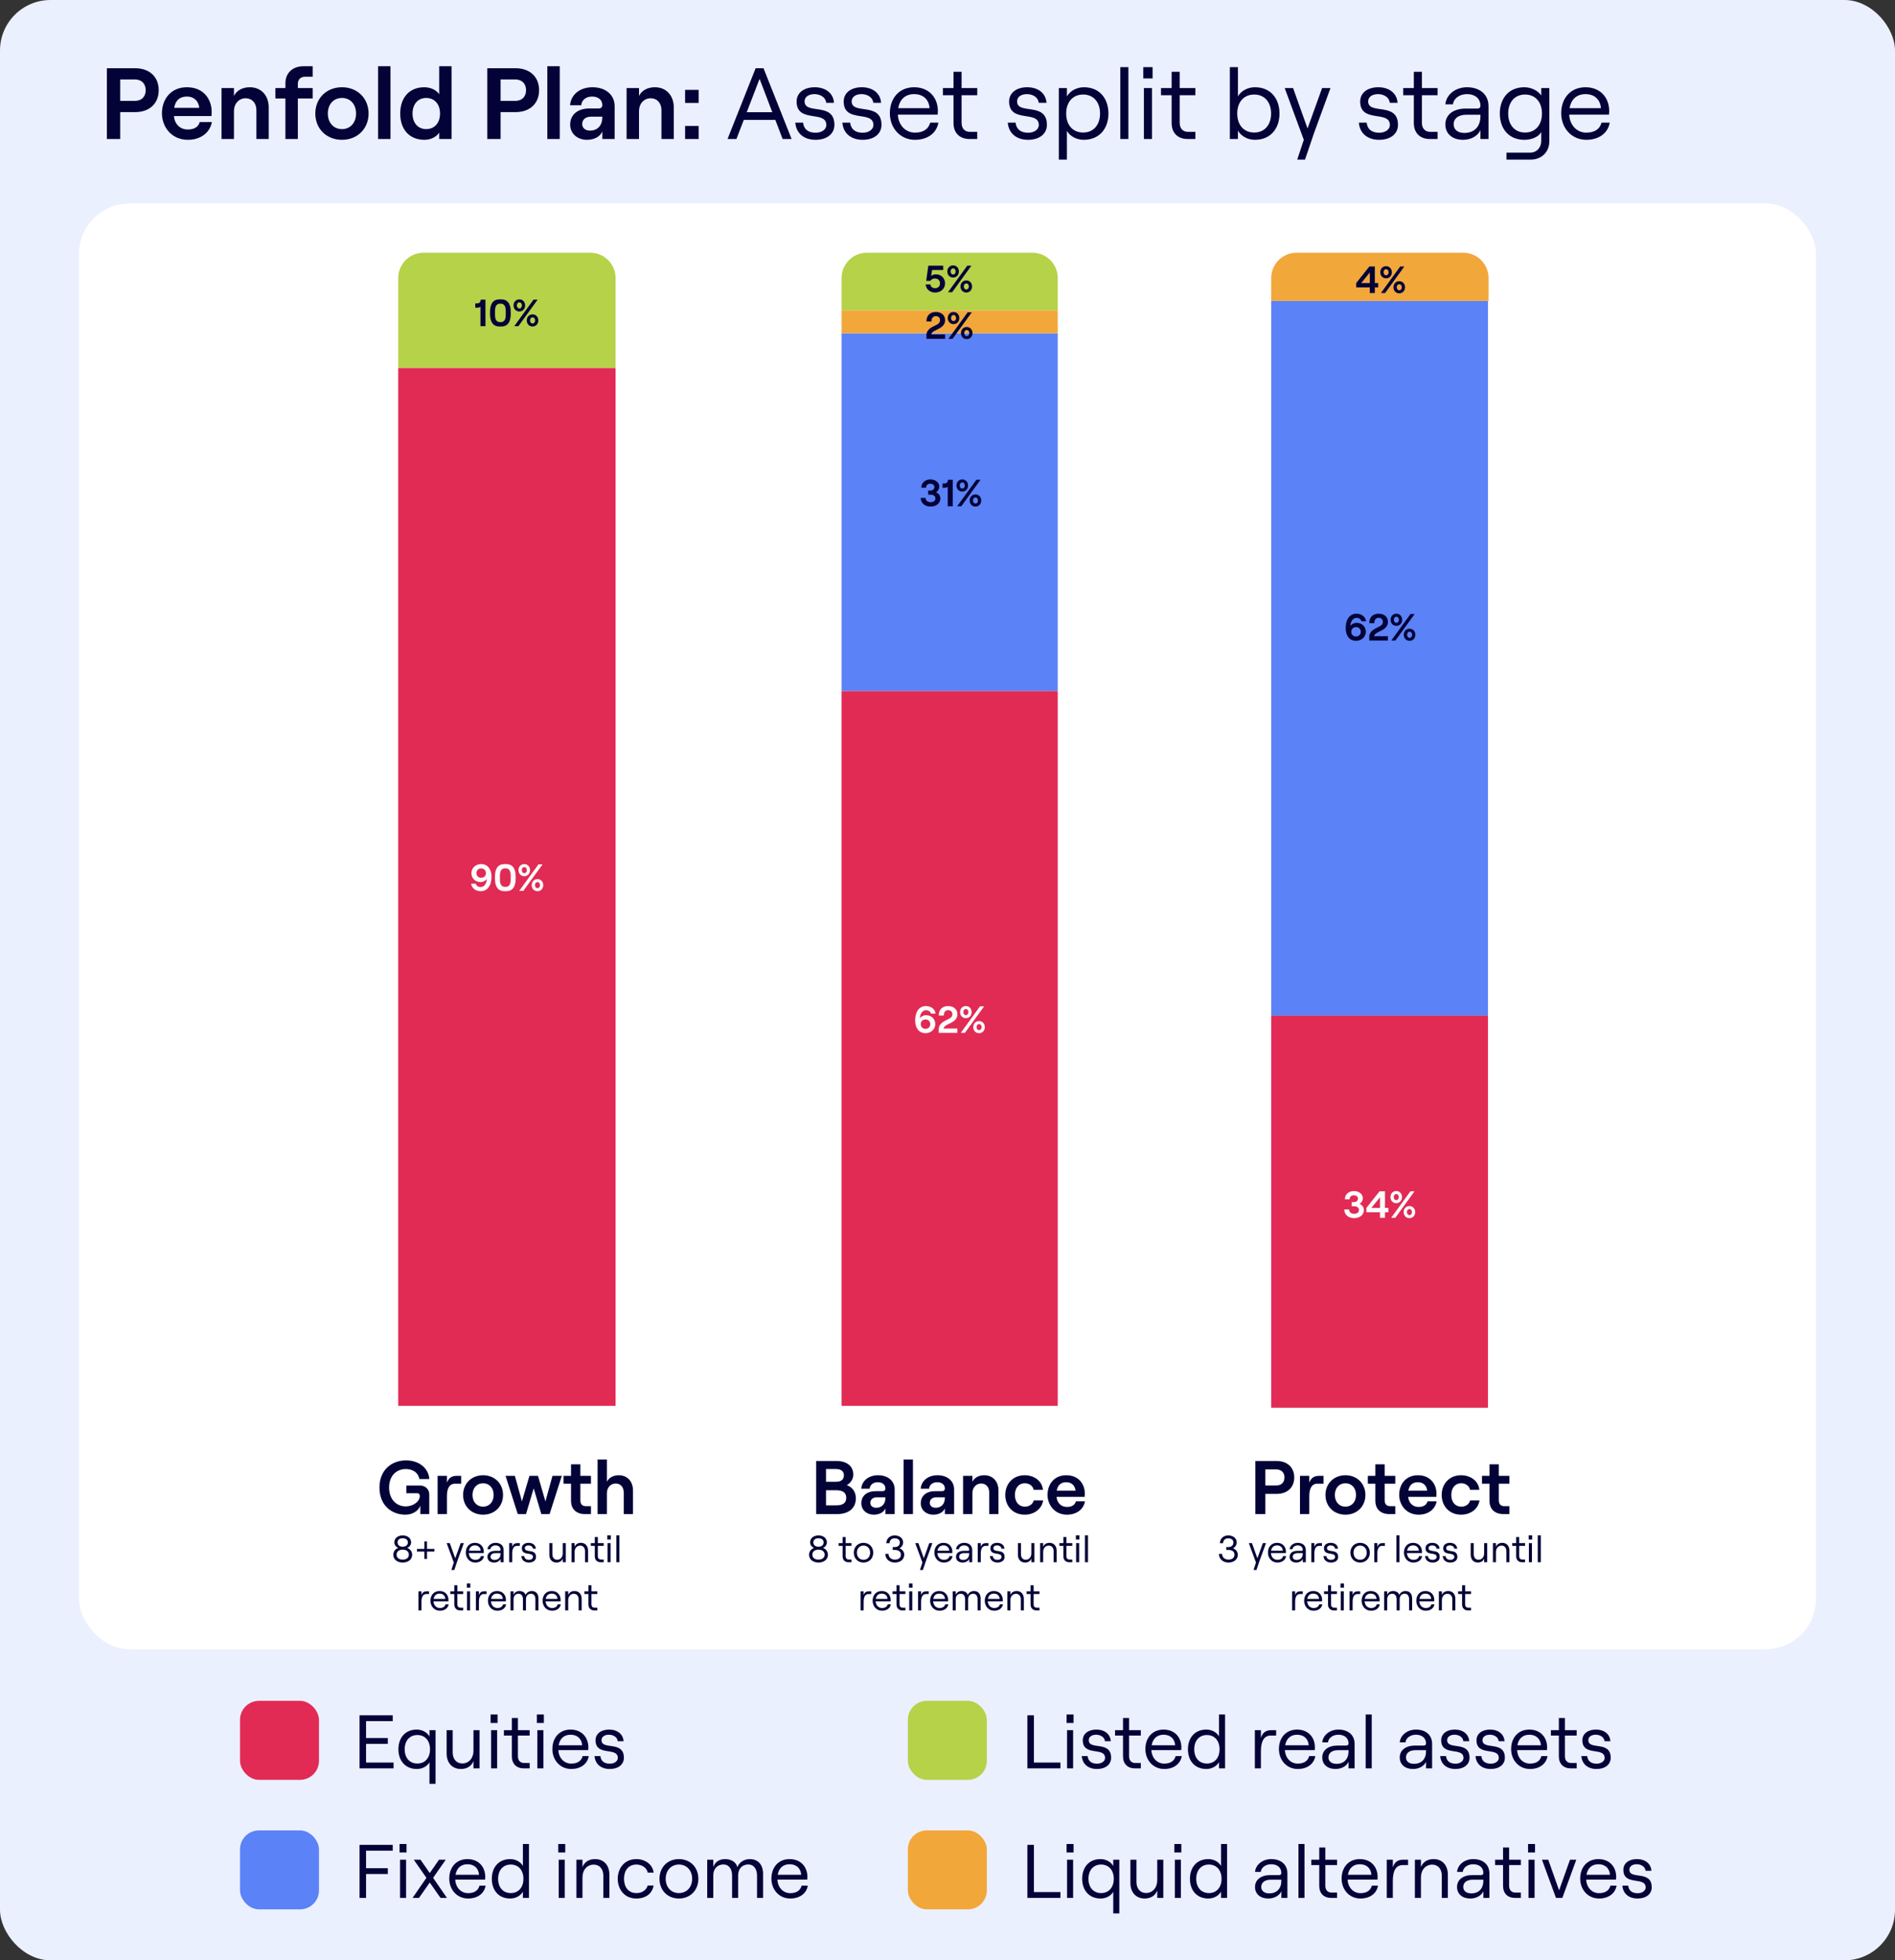 <svg xmlns="http://www.w3.org/2000/svg" fill="none" viewBox="0 0 2400 2482" height="2482" width="2400">
<rect x="0" y="0" width="2400" height="2482" fill="#333333" stroke="none"/>
<rect fill="#EBF0FE" rx="64" height="2482" width="2400"></rect>
<rect fill="white" rx="64" height="1830.47" width="2200" y="257.695" x="100"></rect>
<path fill="#030338" d="M1589.9 1917V1849.8H1616.78C1630.89 1849.8 1639.15 1858.44 1639.15 1870.63C1639.15 1882.82 1630.89 1891.46 1616.78 1891.46H1602.57V1917H1589.9ZM1602.57 1880.81H1616.2C1623.69 1880.81 1626.76 1876.01 1626.76 1870.63C1626.76 1865.26 1623.69 1860.46 1616.2 1860.46H1602.57V1880.81ZM1668.68 1878.5C1661.09 1878.5 1658.21 1884.94 1658.21 1894.15V1917H1646.41V1868.62H1658.21V1877.16C1660.61 1871.02 1664.36 1868.62 1670.6 1868.62H1676.26V1878.5H1668.68ZM1704.03 1917.77C1689.24 1917.77 1678.68 1907.21 1678.68 1892.81C1678.68 1878.41 1689.24 1867.85 1704.03 1867.85C1718.71 1867.85 1729.27 1878.41 1729.27 1892.81C1729.27 1907.21 1718.71 1917.77 1704.03 1917.77ZM1690.59 1892.81C1690.59 1901.54 1695.96 1907.59 1704.03 1907.59C1711.99 1907.59 1717.37 1901.54 1717.37 1892.81C1717.37 1884.07 1711.99 1878.02 1704.03 1878.02C1695.96 1878.02 1690.59 1884.07 1690.59 1892.81ZM1741.86 1854.02H1753.66V1868.62H1767.1V1878.5H1753.66V1899.62C1753.66 1904.52 1756.26 1907.02 1760.67 1907.02H1767.1V1917H1759.33C1748.77 1917 1741.86 1910.86 1741.86 1900.1V1878.5H1732.35V1868.62H1741.86V1854.02ZM1796.73 1917.77C1780.89 1917.77 1772.06 1905.29 1772.06 1892.62C1772.06 1879.85 1779.93 1867.85 1795.77 1867.85C1811.99 1867.85 1819.29 1879.66 1819.29 1891.18C1819.29 1892.81 1819.19 1894.25 1819.1 1895.21H1783.38C1784.25 1902.98 1789.24 1907.98 1796.73 1907.98C1802.78 1907.98 1806.71 1905.48 1807.96 1900.87H1819.48C1817.66 1911.14 1808.63 1917.77 1796.73 1917.77ZM1783.67 1887.43H1807.48C1807 1881.29 1802.78 1876.68 1795.77 1876.68C1789.14 1876.68 1784.92 1880.14 1783.67 1887.43ZM1850.45 1917.77C1835.28 1917.77 1825.87 1906.63 1825.87 1892.81C1825.87 1878.98 1835.28 1867.85 1850.45 1867.85C1862.54 1867.85 1872.53 1875.14 1873.58 1886.28H1861.78C1861.01 1881.48 1856.3 1878.02 1850.74 1878.02C1842.48 1878.02 1838.06 1884.36 1838.06 1892.81C1838.06 1901.26 1842.58 1907.59 1850.83 1907.59C1856.5 1907.59 1860.72 1904.42 1861.97 1899.62H1873.78C1872.34 1910.18 1862.83 1917.77 1850.45 1917.77ZM1886.42 1854.02H1898.23V1868.62H1911.67V1878.5H1898.23V1899.62C1898.23 1904.52 1900.82 1907.02 1905.24 1907.02H1911.67V1917H1903.89C1893.33 1917 1886.42 1910.86 1886.42 1900.1V1878.5H1876.92V1868.62H1886.42V1854.02ZM1555.77 1978.38C1549.05 1978.38 1543.77 1974.02 1543.77 1967.44H1547.8C1547.8 1971.81 1551.26 1974.69 1555.77 1974.69C1560.47 1974.69 1563.45 1972.43 1563.45 1968.45C1563.45 1964.51 1560.47 1962.4 1555.77 1962.4H1553.08V1958.8H1555.77C1559.75 1958.8 1562.15 1956.35 1562.15 1952.99C1562.15 1949.68 1559.56 1947.71 1555.53 1947.71C1551.69 1947.71 1549.19 1949.97 1548.95 1953.95H1544.97C1545.21 1947.86 1549.58 1944.02 1555.58 1944.02C1561.82 1944.02 1566.28 1947.71 1566.28 1952.85C1566.28 1956.26 1564.17 1959.14 1561.43 1960.34C1564.99 1961.49 1567.67 1964.46 1567.67 1968.5C1567.67 1974.93 1562.11 1978.38 1555.77 1978.38ZM1587.58 1987.79L1590.7 1978.38L1581.62 1953.81H1585.61L1592.47 1973.01L1599.38 1953.81H1603.37L1595.54 1975.22L1591.27 1987.79H1587.58ZM1617.79 1978.38C1610.64 1978.38 1605.84 1972.67 1605.84 1965.76C1605.84 1958.66 1610.25 1953.42 1617.36 1953.42C1624.41 1953.42 1628.64 1958.32 1628.64 1964.75C1628.64 1965.28 1628.59 1966.1 1628.54 1966.43H1609.63C1609.92 1971.42 1613.23 1974.98 1617.79 1974.98C1621.72 1974.98 1624.22 1973.25 1624.99 1970.22H1628.88C1628.06 1975.17 1623.79 1978.38 1617.79 1978.38ZM1609.82 1963.36H1624.7C1624.41 1959.28 1621.68 1956.69 1617.36 1956.69C1613.28 1956.69 1610.54 1959.09 1609.82 1963.36ZM1641.67 1978.38C1636.58 1978.38 1633.27 1975.5 1633.27 1971.09C1633.27 1966.48 1637.06 1963.55 1642.92 1963.55H1648.39C1649.45 1963.55 1649.93 1963.02 1649.93 1962.26C1649.93 1958.94 1647.57 1956.69 1643.45 1956.69C1639.89 1956.69 1637.11 1958.9 1636.92 1961.54H1633.27C1633.7 1956.88 1638.12 1953.42 1643.54 1953.42C1649.83 1953.42 1653.77 1957.02 1653.77 1962.4V1978H1649.93V1973.82C1648.63 1976.61 1645.41 1978.38 1641.67 1978.38ZM1637.21 1971.04C1637.21 1973.54 1639.17 1975.12 1642.25 1975.12C1647.09 1975.12 1649.93 1972.1 1649.93 1967.1V1966.48H1643.16C1639.56 1966.48 1637.21 1968.21 1637.21 1971.04ZM1670.94 1957.22C1666.05 1957.22 1664.61 1961.63 1664.61 1967.34V1978H1660.77V1953.81H1664.61V1958.7C1665.66 1955.39 1667.63 1953.81 1671.18 1953.81H1674.25V1957.22H1670.94ZM1685.84 1978.38C1680.27 1978.38 1676.57 1975.26 1676.19 1970.22H1679.89C1680.22 1973.34 1682.33 1975.02 1685.84 1975.02C1688.91 1975.02 1690.93 1973.34 1690.93 1971.38C1690.93 1964.18 1676.81 1970.66 1676.81 1960.19C1676.81 1956.11 1680.27 1953.42 1685.41 1953.42C1690.69 1953.42 1694.29 1956.35 1694.57 1960.82H1690.88C1690.49 1957.74 1687.47 1956.69 1685.31 1956.69C1682.48 1956.69 1680.61 1958.03 1680.61 1960.14C1680.61 1966.67 1694.77 1960.19 1694.77 1971.28C1694.77 1975.6 1691.17 1978.38 1685.84 1978.38ZM1722.56 1978.38C1715.41 1978.38 1710.27 1973.15 1710.27 1965.9C1710.27 1958.61 1715.41 1953.42 1722.56 1953.42C1729.76 1953.42 1734.9 1958.61 1734.9 1965.9C1734.9 1973.15 1729.76 1978.38 1722.56 1978.38ZM1714.21 1965.9C1714.21 1971.18 1717.62 1974.93 1722.56 1974.93C1727.55 1974.93 1730.96 1971.18 1730.96 1965.9C1730.96 1960.62 1727.55 1956.88 1722.56 1956.88C1717.62 1956.88 1714.21 1960.62 1714.21 1965.9ZM1750.68 1957.22C1745.78 1957.22 1744.34 1961.63 1744.34 1967.34V1978H1740.5V1953.81H1744.34V1958.7C1745.4 1955.39 1747.36 1953.81 1750.92 1953.81H1753.99V1957.22H1750.68ZM1768.58 1978V1943.87H1772.42V1978H1768.58ZM1790.05 1978.38C1782.9 1978.38 1778.1 1972.67 1778.1 1965.76C1778.1 1958.66 1782.52 1953.42 1789.62 1953.42C1796.68 1953.42 1800.9 1958.32 1800.9 1964.75C1800.9 1965.28 1800.85 1966.1 1800.8 1966.43H1781.89C1782.18 1971.42 1785.49 1974.98 1790.05 1974.98C1793.99 1974.98 1796.48 1973.25 1797.25 1970.22H1801.14C1800.32 1975.17 1796.05 1978.38 1790.05 1978.38ZM1782.08 1963.36H1796.96C1796.68 1959.28 1793.94 1956.69 1789.62 1956.69C1785.54 1956.69 1782.8 1959.09 1782.08 1963.36ZM1814.46 1978.38C1808.9 1978.38 1805.2 1975.26 1804.82 1970.22H1808.51C1808.85 1973.34 1810.96 1975.02 1814.46 1975.02C1817.54 1975.02 1819.55 1973.34 1819.55 1971.38C1819.55 1964.18 1805.44 1970.66 1805.44 1960.19C1805.44 1956.11 1808.9 1953.42 1814.03 1953.42C1819.31 1953.42 1822.91 1956.35 1823.2 1960.82H1819.5C1819.12 1957.74 1816.1 1956.69 1813.94 1956.69C1811.1 1956.69 1809.23 1958.03 1809.23 1960.14C1809.23 1966.67 1823.39 1960.19 1823.39 1971.28C1823.39 1975.6 1819.79 1978.38 1814.46 1978.38ZM1836.82 1978.38C1831.25 1978.38 1827.56 1975.26 1827.17 1970.22H1830.87C1831.21 1973.34 1833.32 1975.02 1836.82 1975.02C1839.89 1975.02 1841.91 1973.34 1841.91 1971.38C1841.91 1964.18 1827.8 1970.66 1827.8 1960.19C1827.8 1956.11 1831.25 1953.42 1836.39 1953.42C1841.67 1953.42 1845.27 1956.35 1845.56 1960.82H1841.86C1841.48 1957.74 1838.45 1956.69 1836.29 1956.69C1833.46 1956.69 1831.59 1958.03 1831.59 1960.14C1831.59 1966.67 1845.75 1960.19 1845.75 1971.28C1845.75 1975.6 1842.15 1978.38 1836.82 1978.38ZM1883.48 1953.81V1978H1879.64V1973.34C1878.35 1976.7 1875.37 1978.38 1871.67 1978.38C1866.2 1978.38 1862.65 1974.5 1862.65 1968.59V1953.81H1866.49V1967.97C1866.49 1972.1 1868.89 1974.88 1872.54 1974.88C1876.67 1974.88 1879.64 1971.57 1879.64 1966.86V1953.81H1883.48ZM1890.78 1978V1953.81H1894.62V1958.46C1895.92 1955.1 1898.89 1953.42 1902.64 1953.42C1908.11 1953.42 1911.66 1957.31 1911.66 1963.22V1978H1907.82V1963.84C1907.82 1959.71 1905.42 1956.93 1901.77 1956.93C1897.6 1956.93 1894.62 1960.24 1894.62 1964.94V1978H1890.78ZM1920.22 1946.08H1924.06V1953.81H1931.5V1957.22H1924.06V1970.32C1924.06 1973.01 1925.59 1974.59 1927.95 1974.59H1931.5V1978H1927.8C1923.15 1978 1920.22 1975.12 1920.22 1970.42V1957.22H1915.18V1953.81H1920.22V1946.08ZM1936.34 1978V1953.81H1940.18V1978H1936.34ZM1936.06 1949.25V1943.87H1940.47V1949.25H1936.06ZM1947.55 1978V1943.87H1951.39V1978H1947.55ZM1646.61 2018.22C1641.72 2018.22 1640.28 2022.63 1640.28 2028.34V2039H1636.44V2014.81H1640.28V2019.7C1641.33 2016.39 1643.3 2014.81 1646.85 2014.81H1649.93V2018.22H1646.61ZM1663.63 2039.38C1656.48 2039.38 1651.68 2033.67 1651.68 2026.76C1651.68 2019.66 1656.09 2014.42 1663.2 2014.42C1670.25 2014.42 1674.48 2019.32 1674.48 2025.75C1674.48 2026.28 1674.43 2027.1 1674.38 2027.43H1655.47C1655.76 2032.42 1659.07 2035.98 1663.63 2035.98C1667.57 2035.98 1670.06 2034.25 1670.83 2031.22H1674.72C1673.9 2036.17 1669.63 2039.38 1663.63 2039.38ZM1655.66 2024.36H1670.54C1670.25 2020.28 1667.52 2017.69 1663.2 2017.69C1659.12 2017.69 1656.38 2020.09 1655.66 2024.36ZM1681.91 2007.08H1685.75V2014.81H1693.19V2018.22H1685.75V2031.32C1685.75 2034.01 1687.28 2035.59 1689.63 2035.59H1693.19V2039H1689.49C1684.83 2039 1681.91 2036.12 1681.91 2031.42V2018.22H1676.87V2014.81H1681.91V2007.08ZM1698.03 2039V2014.81H1701.87V2039H1698.03ZM1697.74 2010.25V2004.87H1702.16V2010.25H1697.74ZM1719.41 2018.22C1714.51 2018.22 1713.07 2022.63 1713.07 2028.34V2039H1709.23V2014.81H1713.07V2019.7C1714.13 2016.39 1716.1 2014.81 1719.65 2014.81H1722.72V2018.22H1719.41ZM1736.43 2039.38C1729.28 2039.38 1724.48 2033.67 1724.48 2026.76C1724.48 2019.66 1728.89 2014.42 1736 2014.42C1743.05 2014.42 1747.28 2019.32 1747.28 2025.75C1747.28 2026.28 1747.23 2027.1 1747.18 2027.43H1728.27C1728.56 2032.42 1731.87 2035.98 1736.43 2035.98C1740.36 2035.98 1742.86 2034.25 1743.63 2031.22H1747.52C1746.7 2036.17 1742.43 2039.38 1736.43 2039.38ZM1728.46 2024.36H1743.34C1743.05 2020.28 1740.32 2017.69 1736 2017.69C1731.92 2017.69 1729.18 2020.09 1728.46 2024.36ZM1753.06 2039V2014.81H1756.9V2019.46C1757.86 2016.54 1760.5 2014.42 1764.25 2014.42C1768.23 2014.42 1771.35 2016.25 1772.17 2019.56C1773.08 2016.68 1776.34 2014.42 1779.99 2014.42C1785.22 2014.42 1788.44 2017.93 1788.44 2023.78V2039H1784.6V2024.79C1784.6 2020.66 1782.53 2017.83 1779.13 2017.83C1775.05 2017.83 1772.65 2020.66 1772.65 2024.79V2039H1768.81V2024.79C1768.81 2020.66 1766.74 2017.83 1763.38 2017.83C1759.35 2017.83 1756.9 2020.66 1756.9 2024.79V2039H1753.06ZM1805.66 2039.38C1798.51 2039.38 1793.71 2033.67 1793.71 2026.76C1793.71 2019.66 1798.13 2014.42 1805.23 2014.42C1812.29 2014.42 1816.51 2019.32 1816.51 2025.75C1816.51 2026.28 1816.46 2027.1 1816.41 2027.43H1797.5C1797.79 2032.42 1801.1 2035.98 1805.66 2035.98C1809.6 2035.98 1812.09 2034.25 1812.86 2031.22H1816.75C1815.93 2036.17 1811.66 2039.38 1805.66 2039.38ZM1797.69 2024.36H1812.57C1812.29 2020.28 1809.55 2017.69 1805.23 2017.69C1801.15 2017.69 1798.41 2020.09 1797.69 2024.36ZM1822.3 2039V2014.81H1826.14V2019.46C1827.43 2016.1 1830.41 2014.42 1834.15 2014.42C1839.62 2014.42 1843.18 2018.31 1843.18 2024.22V2039H1839.34V2024.84C1839.34 2020.71 1836.94 2017.93 1833.29 2017.93C1829.11 2017.93 1826.14 2021.24 1826.14 2025.94V2039H1822.3ZM1851.73 2007.08H1855.57V2014.81H1863.01V2018.22H1855.57V2031.32C1855.57 2034.01 1857.11 2035.59 1859.46 2035.59H1863.01V2039H1859.32C1854.66 2039 1851.73 2036.12 1851.73 2031.42V2018.22H1846.69V2014.81H1851.73V2007.08Z"></path>
<path fill="#5B82F7" d="M1610 381H1884.5V1286.2H1610V381Z"></path>
<path fill="#030338" d="M1718.02 788.584C1725.02 788.584 1729.78 793.48 1729.78 799.912C1729.78 806.44 1724.35 811.384 1717.34 811.384C1708.94 811.384 1704.29 804.568 1704.29 795.4C1704.29 783.64 1709.86 777.016 1717.87 777.016C1724.78 777.016 1729.44 781.192 1730.16 786.568H1724.21C1723.68 784.072 1721.33 782.296 1718.06 782.296C1713.55 782.296 1710.48 786.712 1710.19 792.616C1711.58 790.264 1714.94 788.584 1718.02 788.584ZM1711.39 799.912C1711.39 803.416 1713.84 805.864 1717.44 805.864C1720.99 805.864 1723.39 803.416 1723.39 799.912C1723.39 796.456 1720.99 794.008 1717.44 794.008C1713.84 794.008 1711.39 796.456 1711.39 799.912ZM1734.2 789.064C1734.06 781.624 1738.71 777.016 1746.06 777.016C1753.02 777.016 1757.82 781.144 1757.82 787.432C1757.82 791.944 1755.13 795.544 1749.8 798.184L1744.66 800.776C1742.7 801.784 1740.39 803.416 1740.39 805.48H1757.77V811H1734.2L1734.15 806.344C1734.1 800.92 1738.66 797.368 1741.88 795.784L1747.26 793.096C1750.04 791.752 1751.43 789.832 1751.43 787.384C1751.43 784.264 1749.32 782.248 1746.06 782.248C1742.5 782.248 1740.44 784.984 1740.58 789.064H1734.2ZM1762.04 811L1786.42 777.4H1791.66L1767.27 811H1762.04ZM1761.18 784.696C1761.18 780.376 1764.2 777.016 1768.52 777.016C1772.84 777.016 1775.82 780.376 1775.82 784.696C1775.82 789.016 1772.84 792.376 1768.52 792.376C1764.2 792.376 1761.18 789.016 1761.18 784.696ZM1765.35 784.696C1765.35 786.904 1766.6 788.536 1768.52 788.536C1770.44 788.536 1771.74 786.904 1771.74 784.696C1771.74 782.488 1770.44 780.856 1768.52 780.856C1766.6 780.856 1765.35 782.488 1765.35 784.696ZM1777.88 803.704C1777.88 799.384 1780.9 796.024 1785.22 796.024C1789.54 796.024 1792.52 799.384 1792.52 803.704C1792.52 808.024 1789.54 811.384 1785.22 811.384C1780.9 811.384 1777.88 808.024 1777.88 803.704ZM1782.06 803.704C1782.06 805.912 1783.3 807.544 1785.22 807.544C1787.14 807.544 1788.44 805.912 1788.44 803.704C1788.44 801.496 1787.14 799.864 1785.22 799.864C1783.3 799.864 1782.06 801.496 1782.06 803.704Z"></path>
<path fill="#E12A54" d="M1610 1286H1884.5V1782.4H1610V1286Z"></path>
<path fill="#FCFCFC" d="M1714.98 1542.34C1708.07 1542.34 1702.5 1538.17 1702.5 1531.35H1708.64C1708.64 1534.9 1711.47 1536.82 1714.98 1536.82C1718.72 1536.82 1721.07 1535 1721.07 1531.98C1721.07 1529 1718.72 1527.27 1714.98 1527.27H1711.95V1521.99H1714.88C1717.91 1521.99 1719.83 1520.17 1719.83 1517.62C1719.83 1515.03 1717.71 1513.45 1714.55 1513.45C1711.52 1513.45 1709.36 1515.08 1709.27 1518.44H1703.27C1703.36 1511.91 1708.59 1507.98 1714.69 1507.98C1721.17 1507.98 1726.02 1512.01 1726.02 1517C1726.02 1520.22 1724.24 1522.95 1721.75 1524.25C1725.11 1525.45 1727.36 1528.38 1727.36 1532.12C1727.36 1538.6 1721.6 1542.34 1714.98 1542.34ZM1747.71 1541.96V1534.86H1730.52V1529.34L1747.18 1508.36H1754.09V1529.34H1758.36V1534.86H1754.09V1541.96H1747.71ZM1736.86 1529.34H1747.76V1515.94L1736.86 1529.34ZM1761.86 1541.96L1786.24 1508.36H1791.47L1767.09 1541.96H1761.86ZM1760.99 1515.66C1760.99 1511.34 1764.02 1507.98 1768.34 1507.98C1772.66 1507.98 1775.63 1511.34 1775.63 1515.66C1775.63 1519.98 1772.66 1523.34 1768.34 1523.34C1764.02 1523.34 1760.99 1519.98 1760.99 1515.66ZM1765.17 1515.66C1765.17 1517.86 1766.42 1519.5 1768.34 1519.5C1770.26 1519.5 1771.55 1517.86 1771.55 1515.66C1771.55 1513.45 1770.26 1511.82 1768.34 1511.82C1766.42 1511.82 1765.17 1513.45 1765.17 1515.66ZM1777.7 1534.66C1777.7 1530.34 1780.72 1526.98 1785.04 1526.98C1789.36 1526.98 1792.34 1530.34 1792.34 1534.66C1792.34 1538.98 1789.36 1542.34 1785.04 1542.34C1780.72 1542.34 1777.7 1538.98 1777.7 1534.66ZM1781.87 1534.66C1781.87 1536.87 1783.12 1538.5 1785.04 1538.5C1786.96 1538.5 1788.26 1536.87 1788.26 1534.66C1788.26 1532.46 1786.96 1530.82 1785.04 1530.82C1783.12 1530.82 1781.87 1532.46 1781.87 1534.66Z"></path>
<path fill="#F2A73B" d="M1610 352C1610 334.327 1624.33 320 1642 320H1853.25C1870.92 320 1885.25 334.327 1885.25 352V381H1610V352Z"></path>
<path fill="#030338" d="M1033.65 1917V1849.8H1059.57C1071.95 1849.8 1080.69 1855.94 1080.69 1867.08C1080.69 1873.42 1076.56 1878.22 1072.43 1880.33C1078.86 1882.73 1083.95 1888.1 1083.95 1897.13C1083.95 1909.61 1074.64 1917 1060.53 1917H1033.65ZM1046.13 1905.96H1059.28C1067.82 1905.96 1071.76 1902.7 1071.76 1896.46C1071.76 1890.31 1067.82 1886.86 1059.28 1886.86H1046.13V1905.96ZM1046.13 1876.1H1058.7C1065.42 1876.1 1068.78 1873.22 1068.78 1868.04C1068.78 1862.86 1065.42 1859.98 1058.51 1859.98H1046.13V1876.1ZM1106.89 1917.77C1097.39 1917.77 1090.86 1911.62 1090.86 1903.27C1090.86 1893.86 1098.06 1888.01 1109 1888.01H1117.93C1120.23 1888.01 1121.39 1886.66 1121.39 1884.74C1121.39 1880.04 1117.83 1876.68 1111.59 1876.68C1105.35 1876.68 1101.61 1880.62 1101.42 1884.94H1090.76C1091.43 1875.34 1099.59 1867.85 1112.07 1867.85C1124.46 1867.85 1133.1 1874.95 1133.1 1885.9V1917H1121.39V1909.8C1119.47 1914.6 1113.8 1917.77 1106.89 1917.77ZM1102.28 1902.79C1102.28 1906.54 1105.26 1909.03 1109.67 1909.03C1117.07 1909.03 1121.39 1903.85 1121.39 1896.55V1895.78H1110.54C1105.55 1895.78 1102.28 1898.57 1102.28 1902.79ZM1144.44 1917V1847.88H1156.24V1917H1144.44ZM1182.17 1917.77C1172.67 1917.77 1166.14 1911.62 1166.14 1903.27C1166.14 1893.86 1173.34 1888.01 1184.28 1888.01H1193.21C1195.52 1888.01 1196.67 1886.66 1196.67 1884.74C1196.67 1880.04 1193.12 1876.68 1186.88 1876.68C1180.64 1876.68 1176.89 1880.62 1176.7 1884.94H1166.04C1166.72 1875.34 1174.88 1867.85 1187.36 1867.85C1199.74 1867.85 1208.38 1874.95 1208.38 1885.9V1917H1196.67V1909.8C1194.75 1914.6 1189.08 1917.77 1182.17 1917.77ZM1177.56 1902.79C1177.56 1906.54 1180.54 1909.03 1184.96 1909.03C1192.35 1909.03 1196.67 1903.85 1196.67 1896.55V1895.78H1185.82C1180.83 1895.78 1177.56 1898.57 1177.56 1902.79ZM1219.72 1917V1868.62H1231.53V1876.1C1234.12 1870.82 1239.69 1867.85 1246.6 1867.85C1257.45 1867.85 1264.55 1875.72 1264.55 1887.05V1917H1252.84V1889.54C1252.84 1882.92 1248.71 1878.31 1242.66 1878.31C1236.13 1878.31 1231.53 1883.5 1231.53 1890.6V1917H1219.72ZM1297.76 1917.77C1282.59 1917.77 1273.18 1906.63 1273.18 1892.81C1273.18 1878.98 1282.59 1867.85 1297.76 1867.85C1309.86 1867.85 1319.84 1875.14 1320.9 1886.28H1309.09C1308.32 1881.48 1303.62 1878.02 1298.05 1878.02C1289.79 1878.02 1285.38 1884.36 1285.38 1892.81C1285.38 1901.26 1289.89 1907.59 1298.14 1907.59C1303.81 1907.59 1308.03 1904.42 1309.28 1899.62H1321.09C1319.65 1910.18 1310.14 1917.77 1297.76 1917.77ZM1351.38 1917.77C1335.54 1917.77 1326.71 1905.29 1326.71 1892.62C1326.71 1879.85 1334.58 1867.85 1350.42 1867.85C1366.65 1867.85 1373.94 1879.66 1373.94 1891.18C1373.94 1892.81 1373.85 1894.25 1373.75 1895.21H1338.04C1338.9 1902.98 1343.9 1907.98 1351.38 1907.98C1357.43 1907.98 1361.37 1905.48 1362.62 1900.87H1374.14C1372.31 1911.14 1363.29 1917.77 1351.38 1917.77ZM1338.33 1887.43H1362.14C1361.66 1881.29 1357.43 1876.68 1350.42 1876.68C1343.8 1876.68 1339.58 1880.14 1338.33 1887.43ZM1036.61 1978.38C1030.13 1978.38 1024.66 1974.83 1024.66 1968.45C1024.66 1964.37 1027.39 1961.1 1030.9 1959.9C1028.21 1958.61 1026 1956.21 1026 1952.85C1026 1947.66 1030.32 1944.02 1036.61 1944.02C1042.9 1944.02 1047.22 1947.66 1047.22 1952.85C1047.22 1956.21 1045.01 1958.61 1042.32 1959.9C1045.87 1961.1 1048.56 1964.37 1048.56 1968.45C1048.56 1974.83 1043.09 1978.38 1036.61 1978.38ZM1028.83 1968.45C1028.83 1972.34 1031.9 1974.69 1036.61 1974.69C1041.31 1974.69 1044.38 1972.34 1044.38 1968.45C1044.38 1964.46 1041.31 1962.06 1036.61 1962.06C1031.9 1962.06 1028.83 1964.46 1028.83 1968.45ZM1030.08 1952.9C1030.08 1956.26 1032.62 1958.32 1036.61 1958.32C1040.59 1958.32 1043.14 1956.26 1043.14 1952.9C1043.14 1949.58 1040.59 1947.62 1036.61 1947.62C1032.62 1947.62 1030.08 1949.58 1030.08 1952.9ZM1067.16 1946.08H1071V1953.81H1078.44V1957.22H1071V1970.32C1071 1973.01 1072.53 1974.59 1074.88 1974.59H1078.44V1978H1074.74C1070.08 1978 1067.16 1975.12 1067.16 1970.42V1957.22H1062.12V1953.81H1067.16V1946.08ZM1093.61 1978.38C1086.46 1978.38 1081.32 1973.15 1081.32 1965.9C1081.32 1958.61 1086.46 1953.42 1093.61 1953.42C1100.81 1953.42 1105.94 1958.61 1105.94 1965.9C1105.94 1973.15 1100.81 1978.38 1093.61 1978.38ZM1085.26 1965.9C1085.26 1971.18 1088.66 1974.93 1093.61 1974.93C1098.6 1974.93 1102.01 1971.18 1102.01 1965.9C1102.01 1960.62 1098.6 1956.88 1093.61 1956.88C1088.66 1956.88 1085.26 1960.62 1085.26 1965.9ZM1133.3 1978.38C1126.58 1978.38 1121.3 1974.02 1121.3 1967.44H1125.33C1125.33 1971.81 1128.79 1974.69 1133.3 1974.69C1138.01 1974.69 1140.98 1972.43 1140.98 1968.45C1140.98 1964.51 1138.01 1962.4 1133.3 1962.4H1130.61V1958.8H1133.3C1137.29 1958.8 1139.69 1956.35 1139.69 1952.99C1139.69 1949.68 1137.09 1947.71 1133.06 1947.71C1129.22 1947.71 1126.73 1949.97 1126.49 1953.95H1122.5C1122.74 1947.86 1127.11 1944.02 1133.11 1944.02C1139.35 1944.02 1143.81 1947.71 1143.81 1952.85C1143.81 1956.26 1141.7 1959.14 1138.97 1960.34C1142.52 1961.49 1145.21 1964.46 1145.21 1968.5C1145.21 1974.93 1139.64 1978.38 1133.3 1978.38ZM1165.11 1987.79L1168.23 1978.38L1159.16 1953.81H1163.14L1170 1973.01L1176.92 1953.81H1180.9L1173.08 1975.22L1168.8 1987.79H1165.11ZM1195.32 1978.38C1188.17 1978.38 1183.37 1972.67 1183.37 1965.76C1183.37 1958.66 1187.78 1953.42 1194.89 1953.42C1201.94 1953.42 1206.17 1958.32 1206.17 1964.75C1206.17 1965.28 1206.12 1966.1 1206.07 1966.43H1187.16C1187.45 1971.42 1190.76 1974.98 1195.32 1974.98C1199.25 1974.98 1201.75 1973.25 1202.52 1970.22H1206.41C1205.59 1975.17 1201.32 1978.38 1195.32 1978.38ZM1187.35 1963.36H1202.23C1201.94 1959.28 1199.21 1956.69 1194.89 1956.69C1190.81 1956.69 1188.07 1959.09 1187.35 1963.36ZM1219.2 1978.38C1214.11 1978.38 1210.8 1975.5 1210.8 1971.09C1210.8 1966.48 1214.59 1963.55 1220.45 1963.55H1225.92C1226.98 1963.55 1227.46 1963.02 1227.46 1962.26C1227.46 1958.94 1225.1 1956.69 1220.98 1956.69C1217.42 1956.69 1214.64 1958.9 1214.45 1961.54H1210.8C1211.23 1956.88 1215.65 1953.42 1221.07 1953.42C1227.36 1953.42 1231.3 1957.02 1231.3 1962.4V1978H1227.46V1973.82C1226.16 1976.61 1222.94 1978.38 1219.2 1978.38ZM1214.74 1971.04C1214.74 1973.54 1216.7 1975.12 1219.78 1975.12C1224.62 1975.12 1227.46 1972.1 1227.46 1967.1V1966.48H1220.69C1217.09 1966.48 1214.74 1968.21 1214.74 1971.04ZM1248.47 1957.22C1243.58 1957.22 1242.14 1961.63 1242.14 1967.34V1978H1238.3V1953.81H1242.14V1958.7C1243.19 1955.39 1245.16 1953.81 1248.71 1953.81H1251.78V1957.22H1248.47ZM1263.37 1978.38C1257.8 1978.38 1254.11 1975.26 1253.72 1970.22H1257.42C1257.75 1973.34 1259.87 1975.02 1263.37 1975.02C1266.44 1975.02 1268.46 1973.34 1268.46 1971.38C1268.46 1964.18 1254.35 1970.66 1254.35 1960.19C1254.35 1956.11 1257.8 1953.42 1262.94 1953.42C1268.22 1953.42 1271.82 1956.35 1272.11 1960.82H1268.41C1268.03 1957.74 1265 1956.69 1262.84 1956.69C1260.01 1956.69 1258.14 1958.03 1258.14 1960.14C1258.14 1966.67 1272.3 1960.19 1272.3 1971.28C1272.3 1975.6 1268.7 1978.38 1263.37 1978.38ZM1310.03 1953.81V1978H1306.19V1973.34C1304.89 1976.7 1301.92 1978.38 1298.22 1978.38C1292.75 1978.38 1289.2 1974.5 1289.2 1968.59V1953.81H1293.04V1967.97C1293.04 1972.1 1295.44 1974.88 1299.08 1974.88C1303.21 1974.88 1306.19 1971.57 1306.19 1966.86V1953.81H1310.03ZM1317.33 1978V1953.81H1321.17V1958.46C1322.46 1955.1 1325.44 1953.42 1329.18 1953.42C1334.66 1953.42 1338.21 1957.31 1338.21 1963.22V1978H1334.37V1963.84C1334.37 1959.71 1331.97 1956.93 1328.32 1956.93C1324.14 1956.93 1321.17 1960.24 1321.17 1964.94V1978H1317.33ZM1346.76 1946.08H1350.6V1953.81H1358.04V1957.22H1350.6V1970.32C1350.6 1973.01 1352.14 1974.59 1354.49 1974.59H1358.04V1978H1354.35C1349.69 1978 1346.76 1975.12 1346.76 1970.42V1957.22H1341.72V1953.81H1346.76V1946.08ZM1362.89 1978V1953.81H1366.73V1978H1362.89ZM1362.6 1949.25V1943.87H1367.02V1949.25H1362.6ZM1374.09 1978V1943.87H1377.93V1978H1374.09ZM1100.11 2018.22C1095.22 2018.22 1093.78 2022.63 1093.78 2028.34V2039H1089.94V2014.81H1093.78V2019.7C1094.83 2016.39 1096.8 2014.81 1100.35 2014.81H1103.43V2018.22H1100.11ZM1117.13 2039.38C1109.98 2039.38 1105.18 2033.67 1105.18 2026.76C1105.18 2019.66 1109.59 2014.42 1116.7 2014.42C1123.75 2014.42 1127.98 2019.32 1127.98 2025.75C1127.98 2026.28 1127.93 2027.1 1127.88 2027.43H1108.97C1109.26 2032.42 1112.57 2035.98 1117.13 2035.98C1121.07 2035.98 1123.56 2034.25 1124.33 2031.22H1128.22C1127.4 2036.17 1123.13 2039.38 1117.13 2039.38ZM1109.16 2024.36H1124.04C1123.75 2020.28 1121.02 2017.69 1116.7 2017.69C1112.62 2017.69 1109.88 2020.09 1109.16 2024.36ZM1135.41 2007.08H1139.25V2014.81H1146.69V2018.22H1139.25V2031.32C1139.25 2034.01 1140.78 2035.59 1143.13 2035.59H1146.69V2039H1142.99C1138.33 2039 1135.41 2036.12 1135.41 2031.42V2018.22H1130.37V2014.81H1135.41V2007.08ZM1151.53 2039V2014.81H1155.37V2039H1151.53ZM1151.24 2010.25V2004.87H1155.66V2010.25H1151.24ZM1172.91 2018.22C1168.01 2018.22 1166.57 2022.63 1166.57 2028.34V2039H1162.73V2014.81H1166.57V2019.7C1167.63 2016.39 1169.6 2014.81 1173.15 2014.81H1176.22V2018.22H1172.91ZM1189.93 2039.38C1182.78 2039.38 1177.98 2033.67 1177.98 2026.76C1177.98 2019.66 1182.39 2014.42 1189.5 2014.42C1196.55 2014.42 1200.78 2019.32 1200.78 2025.75C1200.78 2026.28 1200.73 2027.1 1200.68 2027.43H1181.77C1182.06 2032.42 1185.37 2035.98 1189.93 2035.98C1193.86 2035.98 1196.36 2034.25 1197.13 2031.22H1201.02C1200.2 2036.17 1195.93 2039.38 1189.93 2039.38ZM1181.96 2024.36H1196.84C1196.55 2020.28 1193.82 2017.69 1189.5 2017.69C1185.42 2017.69 1182.68 2020.09 1181.96 2024.36ZM1206.56 2039V2014.81H1210.4V2019.46C1211.36 2016.54 1214 2014.42 1217.75 2014.42C1221.73 2014.42 1224.85 2016.25 1225.67 2019.56C1226.58 2016.68 1229.84 2014.42 1233.49 2014.42C1238.72 2014.42 1241.94 2017.93 1241.94 2023.78V2039H1238.1V2024.79C1238.1 2020.66 1236.03 2017.83 1232.63 2017.83C1228.55 2017.83 1226.15 2020.66 1226.15 2024.79V2039H1222.31V2024.79C1222.31 2020.66 1220.24 2017.83 1216.88 2017.83C1212.85 2017.83 1210.4 2020.66 1210.4 2024.79V2039H1206.56ZM1259.16 2039.38C1252.01 2039.38 1247.21 2033.67 1247.21 2026.76C1247.21 2019.66 1251.63 2014.42 1258.73 2014.42C1265.79 2014.42 1270.01 2019.32 1270.01 2025.75C1270.01 2026.28 1269.96 2027.1 1269.91 2027.43H1251C1251.29 2032.42 1254.6 2035.98 1259.16 2035.98C1263.1 2035.98 1265.59 2034.25 1266.36 2031.22H1270.25C1269.43 2036.17 1265.16 2039.38 1259.16 2039.38ZM1251.19 2024.36H1266.07C1265.79 2020.28 1263.05 2017.69 1258.73 2017.69C1254.65 2017.69 1251.91 2020.09 1251.19 2024.36ZM1275.8 2039V2014.81H1279.64V2019.46C1280.93 2016.1 1283.91 2014.42 1287.65 2014.42C1293.12 2014.42 1296.68 2018.31 1296.68 2024.22V2039H1292.84V2024.84C1292.84 2020.71 1290.44 2017.93 1286.79 2017.93C1282.61 2017.93 1279.64 2021.24 1279.64 2025.94V2039H1275.8ZM1305.23 2007.08H1309.07V2014.81H1316.51V2018.22H1309.07V2031.32C1309.07 2034.01 1310.61 2035.59 1312.96 2035.59H1316.51V2039H1312.82C1308.16 2039 1305.23 2036.12 1305.23 2031.42V2018.22H1300.19V2014.81H1305.23V2007.08Z"></path>
<rect fill="#5B82F7" height="453" width="273.762" y="422" x="1065.86"></rect>
<path fill="#B5D248" d="M1065.86 352C1065.86 334.327 1080.19 320 1097.86 320H1307.63C1325.3 320 1339.63 334.327 1339.63 352V393H1065.86V352Z"></path>
<path fill="#F2A73B" d="M1065.86 393H1339.63V422H1065.86V393Z"></path>
<rect fill="#E12A54" height="905" width="273.762" y="875" x="1065.86"></rect>
<path fill="#030338" d="M1178.57 641.384C1171.66 641.384 1166.09 637.208 1166.09 630.392H1172.24C1172.24 633.944 1175.07 635.864 1178.57 635.864C1182.32 635.864 1184.67 634.04 1184.67 631.016C1184.67 628.04 1182.32 626.312 1178.57 626.312H1175.55V621.032H1178.48C1181.5 621.032 1183.42 619.208 1183.42 616.664C1183.42 614.072 1181.31 612.488 1178.14 612.488C1175.12 612.488 1172.96 614.12 1172.86 617.48H1166.86C1166.96 610.952 1172.19 607.016 1178.29 607.016C1184.77 607.016 1189.61 611.048 1189.61 616.04C1189.61 619.256 1187.84 621.992 1185.34 623.288C1188.7 624.488 1190.96 627.416 1190.96 631.16C1190.96 637.64 1185.2 641.384 1178.57 641.384ZM1206.65 607.4V641H1200.31V616.28C1199.73 617.144 1197.77 617.576 1196.33 617.576H1193.73V612.104H1196.09C1198.73 612.104 1200.21 611.048 1200.65 607.4H1206.65ZM1212.23 641L1236.62 607.4H1241.85L1217.46 641H1212.23ZM1211.37 614.696C1211.37 610.376 1214.39 607.016 1218.71 607.016C1223.03 607.016 1226.01 610.376 1226.01 614.696C1226.01 619.016 1223.03 622.376 1218.71 622.376C1214.39 622.376 1211.37 619.016 1211.37 614.696ZM1215.54 614.696C1215.54 616.904 1216.79 618.536 1218.71 618.536C1220.63 618.536 1221.93 616.904 1221.93 614.696C1221.93 612.488 1220.63 610.856 1218.71 610.856C1216.79 610.856 1215.54 612.488 1215.54 614.696ZM1228.07 633.704C1228.07 629.384 1231.1 626.024 1235.42 626.024C1239.74 626.024 1242.71 629.384 1242.71 633.704C1242.71 638.024 1239.74 641.384 1235.42 641.384C1231.1 641.384 1228.07 638.024 1228.07 633.704ZM1232.25 633.704C1232.25 635.912 1233.5 637.544 1235.42 637.544C1237.34 637.544 1238.63 635.912 1238.63 633.704C1238.63 631.496 1237.34 629.864 1235.42 629.864C1233.5 629.864 1232.25 631.496 1232.25 633.704Z"></path>
<path fill="#FCFCFC" d="M1172.76 1285.35C1179.77 1285.35 1184.52 1290.24 1184.52 1296.67C1184.52 1303.2 1179.1 1308.15 1172.09 1308.15C1163.69 1308.15 1159.03 1301.33 1159.03 1292.16C1159.03 1280.4 1164.6 1273.78 1172.62 1273.78C1179.53 1273.78 1184.19 1277.95 1184.91 1283.33H1178.95C1178.43 1280.83 1176.07 1279.06 1172.81 1279.06C1168.3 1279.06 1165.23 1283.47 1164.94 1289.38C1166.33 1287.03 1169.69 1285.35 1172.76 1285.35ZM1166.14 1296.67C1166.14 1300.18 1168.59 1302.63 1172.19 1302.63C1175.74 1302.63 1178.14 1300.18 1178.14 1296.67C1178.14 1293.22 1175.74 1290.77 1172.19 1290.77C1168.59 1290.77 1166.14 1293.22 1166.14 1296.67ZM1188.95 1285.83C1188.8 1278.39 1193.46 1273.78 1200.8 1273.78C1207.76 1273.78 1212.56 1277.91 1212.56 1284.19C1212.56 1288.71 1209.87 1292.31 1204.55 1294.95L1199.41 1297.54C1197.44 1298.55 1195.14 1300.18 1195.14 1302.24H1212.51V1307.76H1188.95L1188.9 1303.11C1188.85 1297.68 1193.41 1294.13 1196.63 1292.55L1202 1289.86C1204.79 1288.51 1206.18 1286.59 1206.18 1284.15C1206.18 1281.03 1204.07 1279.01 1200.8 1279.01C1197.25 1279.01 1195.19 1281.75 1195.33 1285.83H1188.95ZM1216.79 1307.76L1241.17 1274.16H1246.4L1222.02 1307.76H1216.79ZM1215.92 1281.46C1215.92 1277.14 1218.95 1273.78 1223.27 1273.78C1227.59 1273.78 1230.56 1277.14 1230.56 1281.46C1230.56 1285.78 1227.59 1289.14 1223.27 1289.14C1218.95 1289.14 1215.92 1285.78 1215.92 1281.46ZM1220.1 1281.46C1220.1 1283.67 1221.35 1285.3 1223.27 1285.3C1225.19 1285.3 1226.48 1283.67 1226.48 1281.46C1226.48 1279.25 1225.19 1277.62 1223.27 1277.62C1221.35 1277.62 1220.1 1279.25 1220.1 1281.46ZM1232.63 1300.47C1232.63 1296.15 1235.65 1292.79 1239.97 1292.79C1244.29 1292.79 1247.27 1296.15 1247.27 1300.47C1247.27 1304.79 1244.29 1308.15 1239.97 1308.15C1235.65 1308.15 1232.63 1304.79 1232.63 1300.47ZM1236.8 1300.47C1236.8 1302.67 1238.05 1304.31 1239.97 1304.31C1241.89 1304.31 1243.19 1302.67 1243.19 1300.47C1243.19 1298.26 1241.89 1296.63 1239.97 1296.63C1238.05 1296.63 1236.8 1298.26 1236.8 1300.47Z"></path>
<path fill="#030338" d="M513.426 1917.77C496.338 1917.77 480.594 1906.34 480.594 1883.4C480.594 1860.46 496.722 1849.03 514.194 1849.03C530.61 1849.03 542.706 1858.73 543.762 1872.65H531.09C529.938 1865.06 523.218 1859.98 514.098 1859.98C502.002 1859.98 492.786 1868.52 492.786 1883.4C492.786 1898.28 502.002 1907.3 513.906 1907.3C523.026 1907.3 531.666 1901.26 531.666 1894.06C531.666 1891.94 530.418 1890.6 528.306 1890.6H514.674V1880.9H532.434C538.29 1880.9 543.666 1885.51 543.666 1891.94V1917H532.338V1906.34C529.842 1913.16 522.354 1917.77 513.426 1917.77ZM576.511 1878.5C568.927 1878.5 566.047 1884.94 566.047 1894.15V1917H554.239V1868.62H566.047V1877.16C568.447 1871.02 572.191 1868.62 578.431 1868.62H584.095V1878.5H576.511ZM611.859 1917.77C597.075 1917.77 586.515 1907.21 586.515 1892.81C586.515 1878.41 597.075 1867.85 611.859 1867.85C626.547 1867.85 637.107 1878.41 637.107 1892.81C637.107 1907.21 626.547 1917.77 611.859 1917.77ZM598.419 1892.81C598.419 1901.54 603.795 1907.59 611.859 1907.59C619.827 1907.59 625.203 1901.54 625.203 1892.81C625.203 1884.07 619.827 1878.02 611.859 1878.02C603.795 1878.02 598.419 1884.07 598.419 1892.81ZM655.739 1917L640.283 1868.62H652.091L661.019 1900.97L670.523 1868.62H681.371L690.779 1900.97L699.707 1868.62H711.515L696.059 1917H685.595L675.899 1884.46L666.203 1917H655.739ZM723.191 1854.02H734.999V1868.62H748.439V1878.5H734.999V1899.62C734.999 1904.52 737.591 1907.02 742.007 1907.02H748.439V1917H740.663C730.103 1917 723.191 1910.86 723.191 1900.1V1878.5H713.687V1868.62H723.191V1854.02ZM756.833 1917V1847.88H768.641V1876.1C771.233 1870.82 776.801 1867.85 783.713 1867.85C794.561 1867.85 801.665 1875.72 801.665 1887.05V1917H789.953V1889.54C789.953 1882.92 785.825 1878.31 779.777 1878.31C773.249 1878.31 768.641 1883.5 768.641 1890.6V1917H756.833ZM510.043 1978.38C503.563 1978.38 498.091 1974.83 498.091 1968.45C498.091 1964.37 500.827 1961.1 504.331 1959.9C501.643 1958.61 499.435 1956.21 499.435 1952.85C499.435 1947.66 503.755 1944.02 510.043 1944.02C516.331 1944.02 520.651 1947.66 520.651 1952.85C520.651 1956.21 518.443 1958.61 515.755 1959.9C519.307 1961.1 521.995 1964.37 521.995 1968.45C521.995 1974.83 516.523 1978.38 510.043 1978.38ZM502.267 1968.45C502.267 1972.34 505.339 1974.69 510.043 1974.69C514.747 1974.69 517.819 1972.34 517.819 1968.45C517.819 1964.46 514.747 1962.06 510.043 1962.06C505.339 1962.06 502.267 1964.46 502.267 1968.45ZM503.515 1952.9C503.515 1956.26 506.059 1958.32 510.043 1958.32C514.027 1958.32 516.571 1956.26 516.571 1952.9C516.571 1949.58 514.027 1947.62 510.043 1947.62C506.059 1947.62 503.515 1949.58 503.515 1952.9ZM528.079 1964.46V1961.1H537.439V1951.7H540.799V1961.1H550.207V1964.46H540.799V1973.82H537.439V1964.46H528.079ZM571.652 1987.79L574.772 1978.38L565.7 1953.81H569.684L576.548 1973.01L583.46 1953.81H587.444L579.62 1975.22L575.348 1987.79H571.652ZM601.863 1978.38C594.711 1978.38 589.911 1972.67 589.911 1965.76C589.911 1958.66 594.327 1953.42 601.431 1953.42C608.487 1953.42 612.711 1958.32 612.711 1964.75C612.711 1965.28 612.663 1966.1 612.615 1966.43H593.703C593.991 1971.42 597.303 1974.98 601.863 1974.98C605.799 1974.98 608.295 1973.25 609.063 1970.22H612.951C612.135 1975.17 607.863 1978.38 601.863 1978.38ZM593.895 1963.36H608.775C608.487 1959.28 605.751 1956.69 601.431 1956.69C597.351 1956.69 594.615 1959.09 593.895 1963.36ZM625.746 1978.38C620.658 1978.38 617.346 1975.5 617.346 1971.09C617.346 1966.48 621.138 1963.55 626.994 1963.55H632.466C633.522 1963.55 634.002 1963.02 634.002 1962.26C634.002 1958.94 631.65 1956.69 627.522 1956.69C623.97 1956.69 621.186 1958.9 620.994 1961.54H617.346C617.778 1956.88 622.194 1953.42 627.618 1953.42C633.906 1953.42 637.842 1957.02 637.842 1962.4V1978H634.002V1973.82C632.706 1976.61 629.49 1978.38 625.746 1978.38ZM621.282 1971.04C621.282 1973.54 623.25 1975.12 626.322 1975.12C631.17 1975.12 634.002 1972.1 634.002 1967.1V1966.48H627.234C623.634 1966.48 621.282 1968.21 621.282 1971.04ZM655.017 1957.22C650.121 1957.22 648.681 1961.63 648.681 1967.34V1978H644.841V1953.81H648.681V1958.7C649.737 1955.39 651.705 1953.81 655.257 1953.81H658.329V1957.22H655.017ZM669.914 1978.38C664.346 1978.38 660.65 1975.26 660.266 1970.22H663.962C664.298 1973.34 666.41 1975.02 669.914 1975.02C672.986 1975.02 675.002 1973.34 675.002 1971.38C675.002 1964.18 660.89 1970.66 660.89 1960.19C660.89 1956.11 664.346 1953.42 669.482 1953.42C674.762 1953.42 678.362 1956.35 678.65 1960.82H674.954C674.57 1957.74 671.546 1956.69 669.386 1956.69C666.554 1956.69 664.682 1958.03 664.682 1960.14C664.682 1966.67 678.842 1960.19 678.842 1971.28C678.842 1975.6 675.242 1978.38 669.914 1978.38ZM716.573 1953.81V1978H712.733V1973.34C711.437 1976.7 708.461 1978.38 704.765 1978.38C699.293 1978.38 695.741 1974.5 695.741 1968.59V1953.81H699.581V1967.97C699.581 1972.1 701.981 1974.88 705.629 1974.88C709.757 1974.88 712.733 1971.57 712.733 1966.86V1953.81H716.573ZM723.873 1978V1953.81H727.713V1958.46C729.009 1955.1 731.985 1953.42 735.729 1953.42C741.201 1953.42 744.753 1957.31 744.753 1963.22V1978H740.913V1963.84C740.913 1959.71 738.513 1956.93 734.865 1956.93C730.689 1956.93 727.713 1960.24 727.713 1964.94V1978H723.873ZM753.309 1946.08H757.149V1953.81H764.589V1957.22H757.149V1970.32C757.149 1973.01 758.685 1974.59 761.037 1974.59H764.589V1978H760.893C756.237 1978 753.309 1975.12 753.309 1970.42V1957.22H748.269V1953.81H753.309V1946.08ZM769.435 1978V1953.81H773.275V1978H769.435ZM769.147 1949.25V1943.87H773.563V1949.25H769.147ZM780.638 1978V1943.87H784.478V1978H780.638ZM540.103 2018.22C535.207 2018.22 533.767 2022.63 533.767 2028.34V2039H529.927V2014.81H533.767V2019.7C534.823 2016.39 536.791 2014.81 540.343 2014.81H543.415V2018.22H540.103ZM557.121 2039.38C549.969 2039.38 545.169 2033.67 545.169 2026.76C545.169 2019.66 549.585 2014.42 556.689 2014.42C563.745 2014.42 567.969 2019.32 567.969 2025.75C567.969 2026.28 567.921 2027.1 567.873 2027.43H548.961C549.249 2032.42 552.561 2035.98 557.121 2035.98C561.057 2035.98 563.553 2034.25 564.321 2031.22H568.209C567.393 2036.17 563.121 2039.38 557.121 2039.38ZM549.153 2024.36H564.033C563.745 2020.28 561.009 2017.69 556.689 2017.69C552.609 2017.69 549.873 2020.09 549.153 2024.36ZM575.395 2007.08H579.235V2014.81H586.675V2018.22H579.235V2031.32C579.235 2034.01 580.771 2035.59 583.123 2035.59H586.675V2039H582.979C578.323 2039 575.395 2036.12 575.395 2031.42V2018.22H570.355V2014.81H575.395V2007.08ZM591.521 2039V2014.81H595.361V2039H591.521ZM591.233 2010.25V2004.87H595.649V2010.25H591.233ZM612.9 2018.22C608.004 2018.22 606.564 2022.63 606.564 2028.34V2039H602.724V2014.81H606.564V2019.7C607.62 2016.39 609.588 2014.81 613.14 2014.81H616.212V2018.22H612.9ZM629.918 2039.38C622.766 2039.38 617.966 2033.67 617.966 2026.76C617.966 2019.66 622.382 2014.42 629.486 2014.42C636.542 2014.42 640.766 2019.32 640.766 2025.75C640.766 2026.28 640.718 2027.1 640.67 2027.43H621.758C622.046 2032.42 625.358 2035.98 629.918 2035.98C633.854 2035.98 636.35 2034.25 637.118 2031.22H641.006C640.19 2036.17 635.918 2039.38 629.918 2039.38ZM621.95 2024.36H636.83C636.542 2020.28 633.806 2017.69 629.486 2017.69C625.406 2017.69 622.67 2020.09 621.95 2024.36ZM646.552 2039V2014.81H650.392V2019.46C651.352 2016.54 653.992 2014.42 657.736 2014.42C661.72 2014.42 664.84 2016.25 665.656 2019.56C666.568 2016.68 669.832 2014.42 673.48 2014.42C678.712 2014.42 681.928 2017.93 681.928 2023.78V2039H678.088V2024.79C678.088 2020.66 676.024 2017.83 672.616 2017.83C668.536 2017.83 666.136 2020.66 666.136 2024.79V2039H662.296V2024.79C662.296 2020.66 660.232 2017.83 656.872 2017.83C652.84 2017.83 650.392 2020.66 650.392 2024.79V2039H646.552ZM699.152 2039.38C692 2039.38 687.2 2033.67 687.2 2026.76C687.2 2019.66 691.616 2014.42 698.72 2014.42C705.776 2014.42 710 2019.32 710 2025.75C710 2026.28 709.952 2027.1 709.904 2027.43H690.992C691.28 2032.42 694.592 2035.98 699.152 2035.98C703.088 2035.98 705.584 2034.25 706.352 2031.22H710.24C709.424 2036.17 705.152 2039.38 699.152 2039.38ZM691.184 2024.36H706.064C705.776 2020.28 703.04 2017.69 698.72 2017.69C694.64 2017.69 691.904 2020.09 691.184 2024.36ZM715.787 2039V2014.81H719.627V2019.46C720.923 2016.1 723.899 2014.42 727.643 2014.42C733.115 2014.42 736.667 2018.31 736.667 2024.22V2039H732.827V2024.84C732.827 2020.71 730.427 2017.93 726.779 2017.93C722.603 2017.93 719.627 2021.24 719.627 2025.94V2039H715.787ZM745.223 2007.08H749.063V2014.81H756.503V2018.22H749.063V2031.32C749.063 2034.01 750.599 2035.59 752.951 2035.59H756.503V2039H752.807C748.151 2039 745.223 2036.12 745.223 2031.42V2018.22H740.183V2014.81H745.223V2007.08Z"></path>
<path fill="#B5D248" d="M504.365 352C504.365 334.327 518.692 320 536.365 320H747.615C765.288 320 779.615 334.327 779.615 352V466H504.365V352Z"></path>
<rect fill="#E12A54" height="1314" width="275.25" y="466" x="504.365"></rect>
<path fill="#030338" d="M614.822 379.4V413H608.486V388.28C607.91 389.144 605.942 389.576 604.502 389.576H601.91V384.104H604.262C606.902 384.104 608.39 383.048 608.822 379.4H614.822ZM632.791 413.384C624.439 413.384 620.599 407.624 620.599 397.352V395.048C620.599 384.776 624.439 379.016 632.791 379.016H634.663C643.063 379.016 646.855 384.776 646.855 395.048V397.352C646.855 407.624 643.063 413.384 634.663 413.384H632.791ZM626.935 399.032C626.935 404.936 629.287 407.864 633.079 407.864H634.423C638.215 407.864 640.519 404.936 640.519 399.032V393.368C640.519 387.416 638.215 384.488 634.423 384.488H633.079C629.287 384.488 626.935 387.416 626.935 393.368V399.032ZM651.298 413L675.682 379.4H680.914L656.53 413H651.298ZM650.434 386.696C650.434 382.376 653.458 379.016 657.778 379.016C662.098 379.016 665.074 382.376 665.074 386.696C665.074 391.016 662.098 394.376 657.778 394.376C653.458 394.376 650.434 391.016 650.434 386.696ZM654.61 386.696C654.61 388.904 655.858 390.536 657.778 390.536C659.698 390.536 660.994 388.904 660.994 386.696C660.994 384.488 659.698 382.856 657.778 382.856C655.858 382.856 654.61 384.488 654.61 386.696ZM667.138 405.704C667.138 401.384 670.162 398.024 674.482 398.024C678.802 398.024 681.778 401.384 681.778 405.704C681.778 410.024 678.802 413.384 674.482 413.384C670.162 413.384 667.138 410.024 667.138 405.704ZM671.314 405.704C671.314 407.912 672.562 409.544 674.482 409.544C676.402 409.544 677.698 407.912 677.698 405.704C677.698 403.496 676.402 401.864 674.482 401.864C672.562 401.864 671.314 403.496 671.314 405.704Z"></path>
<path fill="#FCFCFC" d="M608.78 1116.82C601.772 1116.82 597.02 1111.92 597.02 1105.49C597.02 1098.96 602.444 1094.02 609.452 1094.02C617.852 1094.02 622.508 1100.83 622.508 1110C622.508 1121.76 616.94 1128.38 608.924 1128.38C602.012 1128.38 597.356 1124.21 596.636 1118.83H602.588C603.116 1121.33 605.468 1123.1 608.732 1123.1C613.244 1123.1 616.316 1118.69 616.604 1112.78C615.212 1115.14 611.852 1116.82 608.78 1116.82ZM603.404 1105.49C603.404 1108.94 605.804 1111.39 609.356 1111.39C612.956 1111.39 615.404 1108.94 615.404 1105.49C615.404 1101.98 612.956 1099.54 609.356 1099.54C605.804 1099.54 603.404 1101.98 603.404 1105.49ZM639.025 1128.38C630.673 1128.38 626.833 1122.62 626.833 1112.35V1110.05C626.833 1099.78 630.673 1094.02 639.025 1094.02H640.897C649.297 1094.02 653.089 1099.78 653.089 1110.05V1112.35C653.089 1122.62 649.297 1128.38 640.897 1128.38H639.025ZM633.169 1114.03C633.169 1119.94 635.521 1122.86 639.313 1122.86H640.657C644.449 1122.86 646.753 1119.94 646.753 1114.03V1108.37C646.753 1102.42 644.449 1099.49 640.657 1099.49H639.313C635.521 1099.49 633.169 1102.42 633.169 1108.37V1114.03ZM657.532 1128L681.916 1094.4H687.148L662.764 1128H657.532ZM656.668 1101.7C656.668 1097.38 659.692 1094.02 664.012 1094.02C668.332 1094.02 671.308 1097.38 671.308 1101.7C671.308 1106.02 668.332 1109.38 664.012 1109.38C659.692 1109.38 656.668 1106.02 656.668 1101.7ZM660.844 1101.7C660.844 1103.9 662.092 1105.54 664.012 1105.54C665.932 1105.54 667.228 1103.9 667.228 1101.7C667.228 1099.49 665.932 1097.86 664.012 1097.86C662.092 1097.86 660.844 1099.49 660.844 1101.7ZM673.372 1120.7C673.372 1116.38 676.396 1113.02 680.716 1113.02C685.036 1113.02 688.012 1116.38 688.012 1120.7C688.012 1125.02 685.036 1128.38 680.716 1128.38C676.396 1128.38 673.372 1125.02 673.372 1120.7ZM677.548 1120.7C677.548 1122.91 678.796 1124.54 680.716 1124.54C682.636 1124.54 683.932 1122.91 683.932 1120.7C683.932 1118.5 682.636 1116.86 680.716 1116.86C678.796 1116.86 677.548 1118.5 677.548 1120.7Z"></path>
<path fill="#030338" d="M1173.34 407.064C1173.2 399.624 1177.85 395.016 1185.2 395.016C1192.16 395.016 1196.96 399.144 1196.96 405.432C1196.96 409.944 1194.27 413.544 1188.94 416.184L1183.8 418.776C1181.84 419.784 1179.53 421.416 1179.53 423.48H1196.91V429H1173.34L1173.29 424.344C1173.24 418.92 1177.8 415.368 1181.02 413.784L1186.4 411.096C1189.18 409.752 1190.57 407.832 1190.57 405.384C1190.57 402.264 1188.46 400.248 1185.2 400.248C1181.64 400.248 1179.58 402.984 1179.72 407.064H1173.34ZM1201.18 429L1225.57 395.4H1230.8L1206.41 429H1201.18ZM1200.32 402.696C1200.32 398.376 1203.34 395.016 1207.66 395.016C1211.98 395.016 1214.96 398.376 1214.96 402.696C1214.96 407.016 1211.98 410.376 1207.66 410.376C1203.34 410.376 1200.32 407.016 1200.32 402.696ZM1204.49 402.696C1204.49 404.904 1205.74 406.536 1207.66 406.536C1209.58 406.536 1210.88 404.904 1210.88 402.696C1210.88 400.488 1209.58 398.856 1207.66 398.856C1205.74 398.856 1204.49 400.488 1204.49 402.696ZM1217.02 421.704C1217.02 417.384 1220.05 414.024 1224.37 414.024C1228.69 414.024 1231.66 417.384 1231.66 421.704C1231.66 426.024 1228.69 429.384 1224.37 429.384C1220.05 429.384 1217.02 426.024 1217.02 421.704ZM1221.2 421.704C1221.2 423.912 1222.45 425.544 1224.37 425.544C1226.29 425.544 1227.58 423.912 1227.58 421.704C1227.58 419.496 1226.29 417.864 1224.37 417.864C1222.45 417.864 1221.2 419.496 1221.2 421.704Z"></path>
<path fill="#030338" d="M1184.17 370.384C1177.69 370.384 1172.74 365.968 1172.36 360.112H1178.36C1178.79 363.136 1180.9 364.864 1184.17 364.864C1188.01 364.864 1190.5 362.56 1190.5 358.816C1190.5 355.12 1188.01 352.624 1184.22 352.624C1181.38 352.624 1179.42 353.68 1178.41 355.6H1172.98L1175.72 336.4H1194.58V341.872H1180.42L1179.27 349.456C1180.57 348.304 1182.68 347.344 1185.42 347.344C1192.04 347.344 1196.89 352.288 1196.89 358.816C1196.89 365.584 1191.46 370.384 1184.17 370.384ZM1200.64 370L1225.02 336.4H1230.25L1205.87 370H1200.64ZM1199.77 343.696C1199.77 339.376 1202.8 336.016 1207.12 336.016C1211.44 336.016 1214.41 339.376 1214.41 343.696C1214.41 348.016 1211.44 351.376 1207.12 351.376C1202.8 351.376 1199.77 348.016 1199.77 343.696ZM1203.95 343.696C1203.95 345.904 1205.2 347.536 1207.12 347.536C1209.04 347.536 1210.33 345.904 1210.33 343.696C1210.33 341.488 1209.04 339.856 1207.12 339.856C1205.2 339.856 1203.95 341.488 1203.95 343.696ZM1216.48 362.704C1216.48 358.384 1219.5 355.024 1223.82 355.024C1228.14 355.024 1231.12 358.384 1231.12 362.704C1231.12 367.024 1228.14 370.384 1223.82 370.384C1219.5 370.384 1216.48 367.024 1216.48 362.704ZM1220.65 362.704C1220.65 364.912 1221.9 366.544 1223.82 366.544C1225.74 366.544 1227.04 364.912 1227.04 362.704C1227.04 360.496 1225.74 358.864 1223.82 358.864C1221.9 358.864 1220.65 360.496 1220.65 362.704Z"></path>
<path fill="#030338" d="M1734.82 371V363.896H1717.64V358.376L1734.3 337.4H1741.21V358.376H1745.48V363.896H1741.21V371H1734.82ZM1723.98 358.376H1734.87V344.984L1723.98 358.376ZM1748.97 371L1773.36 337.4H1778.59L1754.2 371H1748.97ZM1748.11 344.696C1748.11 340.376 1751.13 337.016 1755.45 337.016C1759.77 337.016 1762.75 340.376 1762.75 344.696C1762.75 349.016 1759.77 352.376 1755.45 352.376C1751.13 352.376 1748.11 349.016 1748.11 344.696ZM1752.28 344.696C1752.28 346.904 1753.53 348.536 1755.45 348.536C1757.37 348.536 1758.67 346.904 1758.67 344.696C1758.67 342.488 1757.37 340.856 1755.45 340.856C1753.53 340.856 1752.28 342.488 1752.28 344.696ZM1764.81 363.704C1764.81 359.384 1767.84 356.024 1772.16 356.024C1776.48 356.024 1779.45 359.384 1779.45 363.704C1779.45 368.024 1776.48 371.384 1772.16 371.384C1767.84 371.384 1764.81 368.024 1764.81 363.704ZM1768.99 363.704C1768.99 365.912 1770.24 367.544 1772.16 367.544C1774.08 367.544 1775.37 365.912 1775.37 363.704C1775.37 361.496 1774.08 359.864 1772.16 359.864C1770.24 359.864 1768.99 361.496 1768.99 363.704Z"></path>
<path fill="#030338" d="M135.344 176V86.4H171.184C190 86.4 201.008 97.92 201.008 114.176C201.008 130.432 190 141.952 171.184 141.952H152.24V176H135.344ZM152.24 127.744H170.416C180.4 127.744 184.496 121.344 184.496 114.176C184.496 107.008 180.4 100.608 170.416 100.608H152.24V127.744ZM237.992 177.024C216.872 177.024 205.096 160.384 205.096 143.488C205.096 126.464 215.592 110.464 236.712 110.464C258.344 110.464 268.072 126.208 268.072 141.568C268.072 143.744 267.944 145.664 267.816 146.944H220.2C221.352 157.312 228.008 163.968 237.992 163.968C246.056 163.968 251.304 160.64 252.968 154.496H268.328C265.896 168.192 253.864 177.024 237.992 177.024ZM220.584 136.576H252.328C251.688 128.384 246.056 122.24 236.712 122.24C227.88 122.24 222.248 126.848 220.584 136.576ZM280.561 176V111.488H296.305V121.472C299.761 114.432 307.185 110.464 316.401 110.464C330.865 110.464 340.337 120.96 340.337 136.064V176H324.721V139.392C324.721 130.56 319.217 124.416 311.153 124.416C302.449 124.416 296.305 131.328 296.305 140.8V176H280.561ZM361.467 176V124.672H348.795V111.488H361.467V105.472C361.467 92.416 370.555 83.84 384.507 83.84H396.027V97.152H386.299C380.795 97.152 377.211 100.608 377.211 106.24V111.488H396.027V124.672H377.211V176H361.467ZM433.138 177.024C413.426 177.024 399.346 162.944 399.346 143.744C399.346 124.544 413.426 110.464 433.138 110.464C452.722 110.464 466.802 124.544 466.802 143.744C466.802 162.944 452.722 177.024 433.138 177.024ZM415.218 143.744C415.218 155.392 422.386 163.456 433.138 163.456C443.762 163.456 450.93 155.392 450.93 143.744C450.93 132.096 443.762 124.032 433.138 124.032C422.386 124.032 415.218 132.096 415.218 143.744ZM478.811 176V83.84H494.555V176H478.811ZM537.572 177.024C518.116 177.024 506.852 163.456 506.852 143.744C506.852 124.032 518.116 110.464 537.316 110.464C545.636 110.464 552.548 114.048 556.26 119.296V83.84H571.876V176H556.26V167.936C552.548 173.568 545.38 177.024 537.572 177.024ZM522.468 143.744C522.468 155.648 529.38 163.456 539.748 163.456C550.372 163.456 557.284 155.648 557.284 143.744C557.284 131.84 550.372 124.032 539.748 124.032C529.38 124.032 522.468 131.84 522.468 143.744ZM617.094 176V86.4H652.934C671.75 86.4 682.758 97.92 682.758 114.176C682.758 130.432 671.75 141.952 652.934 141.952H633.99V176H617.094ZM633.99 127.744H652.166C662.15 127.744 666.246 121.344 666.246 114.176C666.246 107.008 662.15 100.608 652.166 100.608H633.99V127.744ZM693.186 176V83.84H708.93V176H693.186ZM743.499 177.024C730.827 177.024 722.123 168.832 722.123 157.696C722.123 145.152 731.723 137.344 746.315 137.344H758.219C761.291 137.344 762.827 135.552 762.827 132.992C762.827 126.72 758.091 122.24 749.771 122.24C741.451 122.24 736.459 127.488 736.203 133.248H721.995C722.891 120.448 733.771 110.464 750.411 110.464C766.923 110.464 778.443 119.936 778.443 134.528V176H762.827V166.4C760.267 172.8 752.715 177.024 743.499 177.024ZM737.355 157.056C737.355 162.048 741.323 165.376 747.211 165.376C757.067 165.376 762.827 158.464 762.827 148.736V147.712H748.363C741.707 147.712 737.355 151.424 737.355 157.056ZM793.561 176V111.488H809.305V121.472C812.761 114.432 820.185 110.464 829.401 110.464C843.865 110.464 853.337 120.96 853.337 136.064V176H837.721V139.392C837.721 130.56 832.217 124.416 824.153 124.416C815.449 124.416 809.305 131.328 809.305 140.8V176H793.561ZM867.665 113.792H884.817V130.304H867.665V113.792ZM867.665 176V159.488H884.817V176H867.665ZM961.99 99.84L945.734 142.08H978.118L961.99 99.84ZM921.414 176L956.998 86.4H966.982L1002.57 176H991.174L981.958 151.808H942.022L932.678 176H921.414ZM1032.96 177.024C1018.12 177.024 1008.26 168.704 1007.24 155.264H1017.09C1017.99 163.584 1023.62 168.064 1032.96 168.064C1041.16 168.064 1046.53 163.584 1046.53 158.336C1046.53 139.136 1008.9 156.416 1008.9 128.512C1008.9 117.632 1018.12 110.464 1031.81 110.464C1045.89 110.464 1055.49 118.272 1056.26 130.176H1046.4C1045.38 121.984 1037.32 119.168 1031.56 119.168C1024 119.168 1019.01 122.752 1019.01 128.384C1019.01 145.792 1056.77 128.512 1056.77 158.08C1056.77 169.6 1047.17 177.024 1032.96 177.024ZM1092.59 177.024C1077.74 177.024 1067.89 168.704 1066.86 155.264H1076.72C1077.61 163.584 1083.25 168.064 1092.59 168.064C1100.78 168.064 1106.16 163.584 1106.16 158.336C1106.16 139.136 1068.53 156.416 1068.53 128.512C1068.53 117.632 1077.74 110.464 1091.44 110.464C1105.52 110.464 1115.12 118.272 1115.89 130.176H1106.03C1105.01 121.984 1096.94 119.168 1091.18 119.168C1083.63 119.168 1078.64 122.752 1078.64 128.384C1078.64 145.792 1116.4 128.512 1116.4 158.08C1116.4 169.6 1106.8 177.024 1092.59 177.024ZM1158.87 177.024C1139.8 177.024 1127 161.792 1127 143.36C1127 124.416 1138.77 110.464 1157.72 110.464C1176.53 110.464 1187.8 123.52 1187.8 140.672C1187.8 142.08 1187.67 144.256 1187.54 145.152H1137.11C1137.88 158.464 1146.71 167.936 1158.87 167.936C1169.37 167.936 1176.02 163.328 1178.07 155.264H1188.44C1186.26 168.448 1174.87 177.024 1158.87 177.024ZM1137.62 136.96H1177.3C1176.53 126.08 1169.24 119.168 1157.72 119.168C1146.84 119.168 1139.54 125.568 1137.62 136.96ZM1207.6 90.88H1217.84V111.488H1237.68V120.576H1217.84V155.52C1217.84 162.688 1221.94 166.912 1228.21 166.912H1237.68V176H1227.83C1215.41 176 1207.6 168.32 1207.6 155.776V120.576H1194.16V111.488H1207.6V90.88ZM1302.09 177.024C1287.24 177.024 1277.39 168.704 1276.36 155.264H1286.22C1287.11 163.584 1292.75 168.064 1302.09 168.064C1310.28 168.064 1315.66 163.584 1315.66 158.336C1315.66 139.136 1278.03 156.416 1278.03 128.512C1278.03 117.632 1287.24 110.464 1300.94 110.464C1315.02 110.464 1324.62 118.272 1325.39 130.176H1315.53C1314.51 121.984 1306.44 119.168 1300.68 119.168C1293.13 119.168 1288.14 122.752 1288.14 128.384C1288.14 145.792 1325.9 128.512 1325.9 158.08C1325.9 169.6 1316.3 177.024 1302.09 177.024ZM1340.98 202.112V111.488H1351.22V122.112C1355.19 115.072 1363.63 110.464 1372.85 110.464C1392.69 110.464 1403.83 124.928 1403.83 143.744C1403.83 162.56 1392.56 177.024 1372.47 177.024C1363.51 177.024 1355.06 172.544 1351.22 165.632V202.112H1340.98ZM1350.32 143.744C1350.32 158.336 1358.77 167.808 1371.83 167.808C1384.75 167.808 1393.2 158.336 1393.2 143.744C1393.2 129.152 1384.75 119.68 1371.83 119.68C1358.77 119.68 1350.32 129.152 1350.32 143.744ZM1418.85 176V84.992H1429.09V176H1418.85ZM1448.73 176V111.488H1458.97V176H1448.73ZM1447.96 99.328V84.992H1459.74V99.328H1447.96ZM1483.85 90.88H1494.09V111.488H1513.93V120.576H1494.09V155.52C1494.09 162.688 1498.19 166.912 1504.46 166.912H1513.93V176H1504.08C1491.66 176 1483.85 168.32 1483.85 155.776V120.576H1470.41V111.488H1483.85V90.88ZM1589.22 177.024C1580.26 177.024 1571.81 172.416 1567.84 165.376V176H1557.6V84.992H1567.84V121.984C1571.81 115.072 1580.13 110.464 1589.35 110.464C1609.44 110.464 1620.45 124.928 1620.45 143.744C1620.45 162.56 1609.44 177.024 1589.22 177.024ZM1566.95 143.744C1566.95 158.336 1575.4 167.808 1588.45 167.808C1601.38 167.808 1609.83 158.336 1609.83 143.744C1609.83 129.152 1601.38 119.68 1588.45 119.68C1575.4 119.68 1566.95 129.152 1566.95 143.744ZM1642.93 202.112L1651.25 177.024L1627.06 111.488H1637.68L1655.99 162.688L1674.42 111.488H1685.04L1664.18 168.576L1652.79 202.112H1642.93ZM1746.71 177.024C1731.87 177.024 1722.01 168.704 1720.99 155.264H1730.84C1731.74 163.584 1737.37 168.064 1746.71 168.064C1754.91 168.064 1760.28 163.584 1760.28 158.336C1760.28 139.136 1722.65 156.416 1722.65 128.512C1722.65 117.632 1731.87 110.464 1745.56 110.464C1759.64 110.464 1769.24 118.272 1770.01 130.176H1760.15C1759.13 121.984 1751.07 119.168 1745.31 119.168C1737.75 119.168 1732.76 122.752 1732.76 128.384C1732.76 145.792 1770.52 128.512 1770.52 158.08C1770.52 169.6 1760.92 177.024 1746.71 177.024ZM1790.6 90.88H1800.84V111.488H1820.68V120.576H1800.84V155.52C1800.84 162.688 1804.94 166.912 1811.21 166.912H1820.68V176H1810.83C1798.41 176 1790.6 168.32 1790.6 155.776V120.576H1777.16V111.488H1790.6V90.88ZM1852.93 177.024C1839.36 177.024 1830.53 169.344 1830.53 157.568C1830.53 145.28 1840.64 137.472 1856.26 137.472H1870.85C1873.67 137.472 1874.95 136.064 1874.95 134.016C1874.95 125.184 1868.68 119.168 1857.67 119.168C1848.2 119.168 1840.77 125.056 1840.26 132.096H1830.53C1831.68 119.68 1843.46 110.464 1857.92 110.464C1874.69 110.464 1885.19 120.064 1885.19 134.4V176H1874.95V164.864C1871.49 172.288 1862.92 177.024 1852.93 177.024ZM1841.03 157.44C1841.03 164.096 1846.28 168.32 1854.47 168.32C1867.4 168.32 1874.95 160.256 1874.95 146.944V145.28H1856.9C1847.3 145.28 1841.03 149.888 1841.03 157.44ZM1907.95 202.112V193.28H1937.77C1946.09 193.28 1951.98 187.008 1951.98 178.432V167.04C1949.04 173.056 1940.33 177.024 1930.61 177.024C1910.51 177.024 1899.5 162.56 1899.5 143.744C1899.5 124.928 1910.51 110.464 1930.61 110.464C1939.31 110.464 1948.01 114.816 1951.98 120.96V111.488H1962.22V178.816C1962.22 192.512 1952.37 202.112 1938.41 202.112H1907.95ZM1910.12 143.744C1910.12 158.336 1918.57 167.808 1931.5 167.808C1944.43 167.808 1952.88 158.336 1952.88 143.744C1952.88 129.152 1944.43 119.68 1931.5 119.68C1918.57 119.68 1910.12 129.152 1910.12 143.744ZM2009.12 177.024C1990.05 177.024 1977.25 161.792 1977.25 143.36C1977.25 124.416 1989.02 110.464 2007.97 110.464C2026.78 110.464 2038.05 123.52 2038.05 140.672C2038.05 142.08 2037.92 144.256 2037.79 145.152H1987.36C1988.13 158.464 1996.96 167.936 2009.12 167.936C2019.62 167.936 2026.27 163.328 2028.32 155.264H2038.69C2036.51 168.448 2025.12 177.024 2009.12 177.024ZM1987.87 136.96H2027.55C2026.78 126.08 2019.49 119.168 2007.97 119.168C1997.09 119.168 1989.79 125.568 1987.87 136.96Z"></path>
<rect fill="#B5D248" rx="24" height="100" width="100" y="2153.5" x="1149.81"></rect>
<path fill="#030338" d="M1301.18 2239V2171.8H1309.44V2231.61H1343.04V2239H1301.18ZM1351.41 2239V2190.62H1359.09V2239H1351.41ZM1350.83 2181.5V2170.74H1359.67V2181.5H1350.83ZM1389.37 2239.77C1378.23 2239.77 1370.84 2233.53 1370.07 2223.45H1377.46C1378.14 2229.69 1382.36 2233.05 1389.37 2233.05C1395.51 2233.05 1399.54 2229.69 1399.54 2225.75C1399.54 2211.35 1371.32 2224.31 1371.32 2203.38C1371.32 2195.22 1378.23 2189.85 1388.5 2189.85C1399.06 2189.85 1406.26 2195.7 1406.84 2204.63H1399.45C1398.68 2198.49 1392.63 2196.38 1388.31 2196.38C1382.65 2196.38 1378.9 2199.06 1378.9 2203.29C1378.9 2216.34 1407.22 2203.38 1407.22 2225.56C1407.22 2234.2 1400.02 2239.77 1389.37 2239.77ZM1422.28 2175.16H1429.96V2190.62H1444.84V2197.43H1429.96V2223.64C1429.96 2229.02 1433.03 2232.18 1437.74 2232.18H1444.84V2239H1437.45C1428.14 2239 1422.28 2233.24 1422.28 2223.83V2197.43H1412.2V2190.62H1422.28V2175.16ZM1474.52 2239.77C1460.21 2239.77 1450.61 2228.34 1450.61 2214.52C1450.61 2200.31 1459.44 2189.85 1473.65 2189.85C1487.76 2189.85 1496.21 2199.64 1496.21 2212.5C1496.21 2213.56 1496.12 2215.19 1496.02 2215.86H1458.2C1458.77 2225.85 1465.4 2232.95 1474.52 2232.95C1482.39 2232.95 1487.38 2229.5 1488.92 2223.45H1496.69C1495.06 2233.34 1486.52 2239.77 1474.52 2239.77ZM1458.58 2209.72H1488.34C1487.76 2201.56 1482.29 2196.38 1473.65 2196.38C1465.49 2196.38 1460.02 2201.18 1458.58 2209.72ZM1527.85 2239.77C1512.78 2239.77 1504.52 2228.92 1504.52 2214.81C1504.52 2200.7 1512.78 2189.85 1527.85 2189.85C1534.66 2189.85 1541 2193.3 1543.88 2198.49V2170.74H1551.56V2239H1543.88V2231.03C1541 2236.31 1534.66 2239.77 1527.85 2239.77ZM1512.49 2214.81C1512.49 2225.75 1518.82 2232.86 1528.52 2232.86C1538.22 2232.86 1544.55 2225.75 1544.55 2214.81C1544.55 2203.86 1538.22 2196.76 1528.52 2196.76C1518.82 2196.76 1512.49 2203.86 1512.49 2214.81ZM1609.61 2197.43C1599.81 2197.43 1596.93 2206.26 1596.93 2217.69V2239H1589.25V2190.62H1596.93V2200.41C1599.05 2193.78 1602.98 2190.62 1610.09 2190.62H1616.23V2197.43H1609.61ZM1643.64 2239.77C1629.34 2239.77 1619.74 2228.34 1619.74 2214.52C1619.74 2200.31 1628.57 2189.85 1642.78 2189.85C1656.89 2189.85 1665.34 2199.64 1665.34 2212.5C1665.34 2213.56 1665.24 2215.19 1665.14 2215.86H1627.32C1627.9 2225.85 1634.52 2232.95 1643.64 2232.95C1651.51 2232.95 1656.5 2229.5 1658.04 2223.45H1665.82C1664.18 2233.34 1655.64 2239.77 1643.64 2239.77ZM1627.7 2209.72H1657.46C1656.89 2201.56 1651.42 2196.38 1642.78 2196.38C1634.62 2196.38 1629.14 2201.18 1627.7 2209.72ZM1691.41 2239.77C1681.23 2239.77 1674.61 2234.01 1674.61 2225.18C1674.61 2215.96 1682.19 2210.1 1693.9 2210.1H1704.85C1706.96 2210.1 1707.92 2209.05 1707.92 2207.51C1707.92 2200.89 1703.21 2196.38 1694.96 2196.38C1687.85 2196.38 1682.29 2200.79 1681.9 2206.07H1674.61C1675.47 2196.76 1684.3 2189.85 1695.15 2189.85C1707.73 2189.85 1715.6 2197.05 1715.6 2207.8V2239H1707.92V2230.65C1705.33 2236.22 1698.89 2239.77 1691.41 2239.77ZM1682.48 2225.08C1682.48 2230.07 1686.41 2233.24 1692.56 2233.24C1702.25 2233.24 1707.92 2227.19 1707.92 2217.21V2215.96H1694.38C1687.18 2215.96 1682.48 2219.42 1682.48 2225.08ZM1729.6 2239V2170.74H1737.28V2239H1729.6ZM1789.56 2239.77C1779.39 2239.77 1772.76 2234.01 1772.76 2225.18C1772.76 2215.96 1780.35 2210.1 1792.06 2210.1H1803C1805.11 2210.1 1806.07 2209.05 1806.07 2207.51C1806.07 2200.89 1801.37 2196.38 1793.11 2196.38C1786.01 2196.38 1780.44 2200.79 1780.06 2206.07H1772.76C1773.63 2196.76 1782.46 2189.85 1793.31 2189.85C1805.88 2189.85 1813.75 2197.05 1813.75 2207.8V2239H1806.07V2230.65C1803.48 2236.22 1797.05 2239.77 1789.56 2239.77ZM1780.63 2225.08C1780.63 2230.07 1784.57 2233.24 1790.71 2233.24C1800.41 2233.24 1806.07 2227.19 1806.07 2217.21V2215.96H1792.54C1785.34 2215.96 1780.63 2219.42 1780.63 2225.08ZM1843.31 2239.77C1832.17 2239.77 1824.78 2233.53 1824.01 2223.45H1831.4C1832.07 2229.69 1836.3 2233.05 1843.31 2233.05C1849.45 2233.05 1853.48 2229.69 1853.48 2225.75C1853.48 2211.35 1825.26 2224.31 1825.26 2203.38C1825.26 2195.22 1832.17 2189.85 1842.44 2189.85C1853 2189.85 1860.2 2195.7 1860.78 2204.63H1853.39C1852.62 2198.49 1846.57 2196.38 1842.25 2196.38C1836.59 2196.38 1832.84 2199.06 1832.84 2203.29C1832.84 2216.34 1861.16 2203.38 1861.16 2225.56C1861.16 2234.2 1853.96 2239.77 1843.31 2239.77ZM1888.02 2239.77C1876.89 2239.77 1869.5 2233.53 1868.73 2223.45H1876.12C1876.79 2229.69 1881.02 2233.05 1888.02 2233.05C1894.17 2233.05 1898.2 2229.69 1898.2 2225.75C1898.2 2211.35 1869.98 2224.31 1869.98 2203.38C1869.98 2195.22 1876.89 2189.85 1887.16 2189.85C1897.72 2189.85 1904.92 2195.7 1905.5 2204.63H1898.1C1897.34 2198.49 1891.29 2196.38 1886.97 2196.38C1881.3 2196.38 1877.56 2199.06 1877.56 2203.29C1877.56 2216.34 1905.88 2203.38 1905.88 2225.56C1905.88 2234.2 1898.68 2239.77 1888.02 2239.77ZM1937.73 2239.77C1923.43 2239.77 1913.83 2228.34 1913.83 2214.52C1913.83 2200.31 1922.66 2189.85 1936.87 2189.85C1950.98 2189.85 1959.43 2199.64 1959.43 2212.5C1959.43 2213.56 1959.33 2215.19 1959.24 2215.86H1921.41C1921.99 2225.85 1928.61 2232.95 1937.73 2232.95C1945.61 2232.95 1950.6 2229.5 1952.13 2223.45H1959.91C1958.28 2233.34 1949.73 2239.77 1937.73 2239.77ZM1921.8 2209.72H1951.56C1950.98 2201.56 1945.51 2196.38 1936.87 2196.38C1928.71 2196.38 1923.24 2201.18 1921.8 2209.72ZM1974.28 2175.16H1981.96V2190.62H1996.84V2197.43H1981.96V2223.64C1981.96 2229.02 1985.03 2232.18 1989.74 2232.18H1996.84V2239H1989.45C1980.14 2239 1974.28 2233.24 1974.28 2223.83V2197.43H1964.2V2190.62H1974.28V2175.16ZM2022.09 2239.77C2010.95 2239.77 2003.56 2233.53 2002.79 2223.45H2010.18C2010.85 2229.69 2015.08 2233.05 2022.09 2233.05C2028.23 2233.05 2032.26 2229.69 2032.26 2225.75C2032.26 2211.35 2004.04 2224.31 2004.04 2203.38C2004.04 2195.22 2010.95 2189.85 2021.22 2189.85C2031.78 2189.85 2038.98 2195.7 2039.56 2204.63H2032.17C2031.4 2198.49 2025.35 2196.38 2021.03 2196.38C2015.37 2196.38 2011.62 2199.06 2011.62 2203.29C2011.62 2216.34 2039.94 2203.38 2039.94 2225.56C2039.94 2234.2 2032.74 2239.77 2022.09 2239.77Z"></path>
<rect fill="#F2A73B" rx="24" height="100" width="100" y="2317.5" x="1149.81"></rect>
<path fill="#030338" d="M1301.18 2403V2335.8H1309.44V2395.6H1343.04V2403H1301.18ZM1351.41 2403V2354.61H1359.09V2403H1351.41ZM1350.83 2345.49V2334.74H1359.67V2345.49H1350.83ZM1417.59 2422.58H1409.91V2395.22C1407.03 2400.4 1400.79 2403.76 1393.98 2403.76C1379 2403.76 1370.55 2392.92 1370.55 2378.8C1370.55 2364.69 1378.81 2353.84 1393.78 2353.84C1400.7 2353.84 1406.94 2357.3 1409.91 2362.58V2354.61H1417.59V2422.58ZM1378.52 2378.8C1378.52 2389.75 1384.86 2396.85 1394.55 2396.85C1404.25 2396.85 1410.58 2389.75 1410.58 2378.8C1410.58 2367.86 1404.25 2360.76 1394.55 2360.76C1384.86 2360.76 1378.52 2367.86 1378.52 2378.8ZM1473.31 2354.61V2403H1465.63V2393.68C1463.04 2400.4 1457.09 2403.76 1449.69 2403.76C1438.75 2403.76 1431.65 2395.99 1431.65 2384.18V2354.61H1439.33V2382.93C1439.33 2391.19 1444.13 2396.76 1451.42 2396.76C1459.68 2396.76 1465.63 2390.13 1465.63 2380.72V2354.61H1473.31ZM1487.91 2403V2354.61H1495.59V2403H1487.91ZM1487.33 2345.49V2334.74H1496.17V2345.49H1487.33ZM1530.38 2403.76C1515.31 2403.76 1507.05 2392.92 1507.05 2378.8C1507.05 2364.69 1515.31 2353.84 1530.38 2353.84C1537.2 2353.84 1543.53 2357.3 1546.41 2362.48V2334.74H1554.09V2403H1546.41V2395.03C1543.53 2400.31 1537.2 2403.76 1530.38 2403.76ZM1515.02 2378.8C1515.02 2389.75 1521.36 2396.85 1531.05 2396.85C1540.75 2396.85 1547.08 2389.75 1547.08 2378.8C1547.08 2367.86 1540.75 2360.76 1531.05 2360.76C1521.36 2360.76 1515.02 2367.86 1515.02 2378.8ZM1606.28 2403.76C1596.1 2403.76 1589.48 2398 1589.48 2389.17C1589.48 2379.96 1597.06 2374.1 1608.78 2374.1H1619.72C1621.83 2374.1 1622.79 2373.04 1622.79 2371.51C1622.79 2364.88 1618.09 2360.37 1609.83 2360.37C1602.73 2360.37 1597.16 2364.79 1596.78 2370.07H1589.48C1590.34 2360.76 1599.18 2353.84 1610.02 2353.84C1622.6 2353.84 1630.47 2361.04 1630.47 2371.8V2403H1622.79V2394.64C1620.2 2400.21 1613.77 2403.76 1606.28 2403.76ZM1597.35 2389.08C1597.35 2394.07 1601.29 2397.24 1607.43 2397.24C1617.13 2397.24 1622.79 2391.19 1622.79 2381.2V2379.96H1609.26C1602.06 2379.96 1597.35 2383.41 1597.35 2389.08ZM1644.47 2403V2334.74H1652.15V2403H1644.47ZM1670.81 2339.16H1678.49V2354.61H1693.37V2361.43H1678.49V2387.64C1678.49 2393.01 1681.57 2396.18 1686.27 2396.18H1693.37V2403H1685.98C1676.67 2403 1670.81 2397.24 1670.81 2387.83V2361.43H1660.73V2354.61H1670.81V2339.16ZM1723.05 2403.76C1708.74 2403.76 1699.14 2392.34 1699.14 2378.52C1699.14 2364.31 1707.98 2353.84 1722.18 2353.84C1736.3 2353.84 1744.74 2363.64 1744.74 2376.5C1744.74 2377.56 1744.65 2379.19 1744.55 2379.86H1706.73C1707.3 2389.84 1713.93 2396.95 1723.05 2396.95C1730.92 2396.95 1735.91 2393.49 1737.45 2387.44H1745.22C1743.59 2397.33 1735.05 2403.76 1723.05 2403.76ZM1707.11 2373.72H1736.87C1736.3 2365.56 1730.82 2360.37 1722.18 2360.37C1714.02 2360.37 1708.55 2365.17 1707.11 2373.72ZM1776.67 2361.43C1766.88 2361.43 1764 2370.26 1764 2381.68V2403H1756.32V2354.61H1764V2364.4C1766.11 2357.78 1770.04 2354.61 1777.15 2354.61H1783.29V2361.43H1776.67ZM1791.94 2403V2354.61H1799.62V2363.92C1802.21 2357.2 1808.16 2353.84 1815.65 2353.84C1826.6 2353.84 1833.7 2361.62 1833.7 2373.43V2403H1826.02V2374.68C1826.02 2366.42 1821.22 2360.85 1813.92 2360.85C1805.57 2360.85 1799.62 2367.48 1799.62 2376.88V2403H1791.94ZM1862.12 2403.76C1851.95 2403.76 1845.32 2398 1845.32 2389.17C1845.32 2379.96 1852.91 2374.1 1864.62 2374.1H1875.56C1877.68 2374.1 1878.64 2373.04 1878.64 2371.51C1878.64 2364.88 1873.93 2360.37 1865.68 2360.37C1858.57 2360.37 1853 2364.79 1852.62 2370.07H1845.32C1846.19 2360.76 1855.02 2353.84 1865.87 2353.84C1878.44 2353.84 1886.32 2361.04 1886.32 2371.8V2403H1878.64V2394.64C1876.04 2400.21 1869.61 2403.76 1862.12 2403.76ZM1853.2 2389.08C1853.2 2394.07 1857.13 2397.24 1863.28 2397.24C1872.97 2397.24 1878.64 2391.19 1878.64 2381.2V2379.96H1865.1C1857.9 2379.96 1853.2 2383.41 1853.2 2389.08ZM1903.6 2339.16H1911.28V2354.61H1926.16V2361.43H1911.28V2387.64C1911.28 2393.01 1914.35 2396.18 1919.05 2396.18H1926.16V2403H1918.76C1909.45 2403 1903.6 2397.24 1903.6 2387.83V2361.43H1893.52V2354.61H1903.6V2339.16ZM1935.85 2403V2354.61H1943.53V2403H1935.85ZM1935.27 2345.49V2334.74H1944.1V2345.49H1935.27ZM1970.64 2403L1952.88 2354.61H1960.85L1974.57 2393.4L1988.4 2354.61H1996.37L1978.7 2403H1970.64ZM2025.2 2403.76C2010.9 2403.76 2001.3 2392.34 2001.3 2378.52C2001.3 2364.31 2010.13 2353.84 2024.34 2353.84C2038.45 2353.84 2046.9 2363.64 2046.9 2376.5C2046.9 2377.56 2046.8 2379.19 2046.71 2379.86H2008.88C2009.46 2389.84 2016.08 2396.95 2025.2 2396.95C2033.08 2396.95 2038.07 2393.49 2039.6 2387.44H2047.38C2045.75 2397.33 2037.2 2403.76 2025.2 2403.76ZM2009.27 2373.72H2039.03C2038.45 2365.56 2032.98 2360.37 2024.34 2360.37C2016.18 2360.37 2010.71 2365.17 2009.27 2373.72ZM2074.02 2403.76C2062.89 2403.76 2055.5 2397.52 2054.73 2387.44H2062.12C2062.79 2393.68 2067.02 2397.04 2074.02 2397.04C2080.17 2397.04 2084.2 2393.68 2084.2 2389.75C2084.2 2375.35 2055.98 2388.31 2055.98 2367.38C2055.98 2359.22 2062.89 2353.84 2073.16 2353.84C2083.72 2353.84 2090.92 2359.7 2091.5 2368.63H2084.1C2083.34 2362.48 2077.29 2360.37 2072.97 2360.37C2067.3 2360.37 2063.56 2363.06 2063.56 2367.28C2063.56 2380.34 2091.88 2367.38 2091.88 2389.56C2091.88 2398.2 2084.68 2403.76 2074.02 2403.76Z"></path>
<rect fill="#E12A54" rx="24" height="100" width="100" y="2153.5" x="303.98"></rect>
<path fill="#030338" d="M455.355 2239V2171.8H497.403V2179.19H463.611V2200.6H491.163V2207.99H463.611V2231.61H498.459V2239H455.355ZM551.611 2258.58H543.931V2231.22C541.051 2236.41 534.811 2239.77 527.995 2239.77C513.019 2239.77 504.571 2228.92 504.571 2214.81C504.571 2200.7 512.827 2189.85 527.803 2189.85C534.715 2189.85 540.955 2193.3 543.931 2198.58V2190.62H551.611V2258.58ZM512.539 2214.81C512.539 2225.75 518.875 2232.86 528.571 2232.86C538.267 2232.86 544.603 2225.75 544.603 2214.81C544.603 2203.86 538.267 2196.76 528.571 2196.76C518.875 2196.76 512.539 2203.86 512.539 2214.81ZM607.329 2190.62V2239H599.649V2229.69C597.057 2236.41 591.105 2239.77 583.713 2239.77C572.769 2239.77 565.665 2231.99 565.665 2220.18V2190.62H573.345V2218.94C573.345 2227.19 578.145 2232.76 585.441 2232.76C593.697 2232.76 599.649 2226.14 599.649 2216.73V2190.62H607.329ZM621.929 2239V2190.62H629.609V2239H621.929ZM621.353 2181.5V2170.74H630.185V2181.5H621.353ZM648.271 2175.16H655.951V2190.62H670.831V2197.43H655.951V2223.64C655.951 2229.02 659.023 2232.18 663.727 2232.18H670.831V2239H663.439C654.127 2239 648.271 2233.24 648.271 2223.83V2197.43H638.191V2190.62H648.271V2175.16ZM680.523 2239V2190.62H688.203V2239H680.523ZM679.947 2181.5V2170.74H688.779V2181.5H679.947ZM723.473 2239.77C709.169 2239.77 699.569 2228.34 699.569 2214.52C699.569 2200.31 708.401 2189.85 722.609 2189.85C736.721 2189.85 745.169 2199.64 745.169 2212.5C745.169 2213.56 745.073 2215.19 744.977 2215.86H707.153C707.729 2225.85 714.353 2232.95 723.473 2232.95C731.345 2232.95 736.337 2229.5 737.873 2223.45H745.649C744.017 2233.34 735.473 2239.77 723.473 2239.77ZM707.537 2209.72H737.297C736.721 2201.56 731.249 2196.38 722.609 2196.38C714.449 2196.38 708.977 2201.18 707.537 2209.72ZM772.293 2239.77C761.157 2239.77 753.765 2233.53 752.997 2223.45H760.389C761.061 2229.69 765.285 2233.05 772.293 2233.05C778.437 2233.05 782.469 2229.69 782.469 2225.75C782.469 2211.35 754.245 2224.31 754.245 2203.38C754.245 2195.22 761.157 2189.85 771.429 2189.85C781.989 2189.85 789.189 2195.7 789.765 2204.63H782.373C781.605 2198.49 775.557 2196.38 771.237 2196.38C765.573 2196.38 761.829 2199.06 761.829 2203.29C761.829 2216.34 790.149 2203.38 790.149 2225.56C790.149 2234.2 782.949 2239.77 772.293 2239.77Z"></path>
<rect fill="#5B82F7" rx="24" height="100" width="100" y="2317.5" x="303.98"></rect>
<path fill="#030338" d="M455.355 2403V2335.8H497.403V2343.19H463.611V2365.36H491.163V2372.76H463.611V2403H455.355ZM506.616 2403V2354.61H514.296V2403H506.616ZM506.04 2345.49V2334.74H514.872V2345.49H506.04ZM530.655 2403H522.495L540.063 2377.56L524.031 2354.61H532.575L544.287 2371.51L555.999 2354.61H564.543L548.511 2377.56L566.079 2403H557.919L544.287 2383.51L530.655 2403ZM592.879 2403.76C578.575 2403.76 568.975 2392.34 568.975 2378.52C568.975 2364.31 577.807 2353.84 592.015 2353.84C606.127 2353.84 614.575 2363.64 614.575 2376.5C614.575 2377.56 614.479 2379.19 614.383 2379.86H576.559C577.135 2389.84 583.759 2396.95 592.879 2396.95C600.751 2396.95 605.743 2393.49 607.279 2387.44H615.055C613.423 2397.33 604.879 2403.76 592.879 2403.76ZM576.943 2373.72H606.703C606.127 2365.56 600.655 2360.37 592.015 2360.37C583.855 2360.37 578.383 2365.17 576.943 2373.72ZM646.212 2403.76C631.14 2403.76 622.884 2392.92 622.884 2378.8C622.884 2364.69 631.14 2353.84 646.212 2353.84C653.028 2353.84 659.364 2357.3 662.244 2362.48V2334.74H669.924V2403H662.244V2395.03C659.364 2400.31 653.028 2403.76 646.212 2403.76ZM630.852 2378.8C630.852 2389.75 637.188 2396.85 646.884 2396.85C656.58 2396.85 662.916 2389.75 662.916 2378.8C662.916 2367.86 656.58 2360.76 646.884 2360.76C637.188 2360.76 630.852 2367.86 630.852 2378.8ZM707.616 2403V2354.61H715.296V2403H707.616ZM707.04 2345.49V2334.74H715.872V2345.49H707.04ZM730.023 2403V2354.61H737.703V2363.92C740.295 2357.2 746.247 2353.84 753.735 2353.84C764.679 2353.84 771.783 2361.62 771.783 2373.43V2403H764.103V2374.68C764.103 2366.42 759.303 2360.85 752.007 2360.85C743.655 2360.85 737.703 2367.48 737.703 2376.88V2403H730.023ZM805.87 2403.76C790.606 2403.76 782.35 2391.76 782.35 2378.8C782.35 2365.84 790.606 2353.84 805.87 2353.84C816.718 2353.84 826.414 2360.18 827.854 2370.93H820.27C819.31 2365.08 813.262 2360.76 805.966 2360.76C795.406 2360.76 790.318 2368.92 790.318 2378.8C790.318 2388.69 795.502 2396.85 805.966 2396.85C813.262 2396.85 818.542 2393.2 820.27 2387.35H827.758C826.126 2397.24 818.158 2403.76 805.87 2403.76ZM859.801 2403.76C845.497 2403.76 835.225 2393.3 835.225 2378.8C835.225 2364.21 845.497 2353.84 859.801 2353.84C874.201 2353.84 884.473 2364.21 884.473 2378.8C884.473 2393.3 874.201 2403.76 859.801 2403.76ZM843.097 2378.8C843.097 2389.36 849.913 2396.85 859.801 2396.85C869.785 2396.85 876.601 2389.36 876.601 2378.8C876.601 2368.24 869.785 2360.76 859.801 2360.76C849.913 2360.76 843.097 2368.24 843.097 2378.8ZM895.679 2403V2354.61H903.359V2363.92C905.279 2358.07 910.559 2353.84 918.047 2353.84C926.015 2353.84 932.255 2357.49 933.887 2364.12C935.711 2358.36 942.239 2353.84 949.535 2353.84C959.999 2353.84 966.431 2360.85 966.431 2372.56V2403H958.751V2374.58C958.751 2366.32 954.623 2360.66 947.807 2360.66C939.647 2360.66 934.847 2366.32 934.847 2374.58V2403H927.167V2374.58C927.167 2366.32 923.039 2360.66 916.319 2360.66C908.255 2360.66 903.359 2366.32 903.359 2374.58V2403H895.679ZM1000.88 2403.76C986.575 2403.76 976.975 2392.34 976.975 2378.52C976.975 2364.31 985.807 2353.84 1000.02 2353.84C1014.13 2353.84 1022.58 2363.64 1022.58 2376.5C1022.58 2377.56 1022.48 2379.19 1022.38 2379.86H984.559C985.135 2389.84 991.759 2396.95 1000.88 2396.95C1008.75 2396.95 1013.74 2393.49 1015.28 2387.44H1023.06C1021.42 2397.33 1012.88 2403.76 1000.88 2403.76ZM984.943 2373.72H1014.7C1014.13 2365.56 1008.66 2360.37 1000.02 2360.37C991.855 2360.37 986.383 2365.17 984.943 2373.72Z"></path>
</svg>
